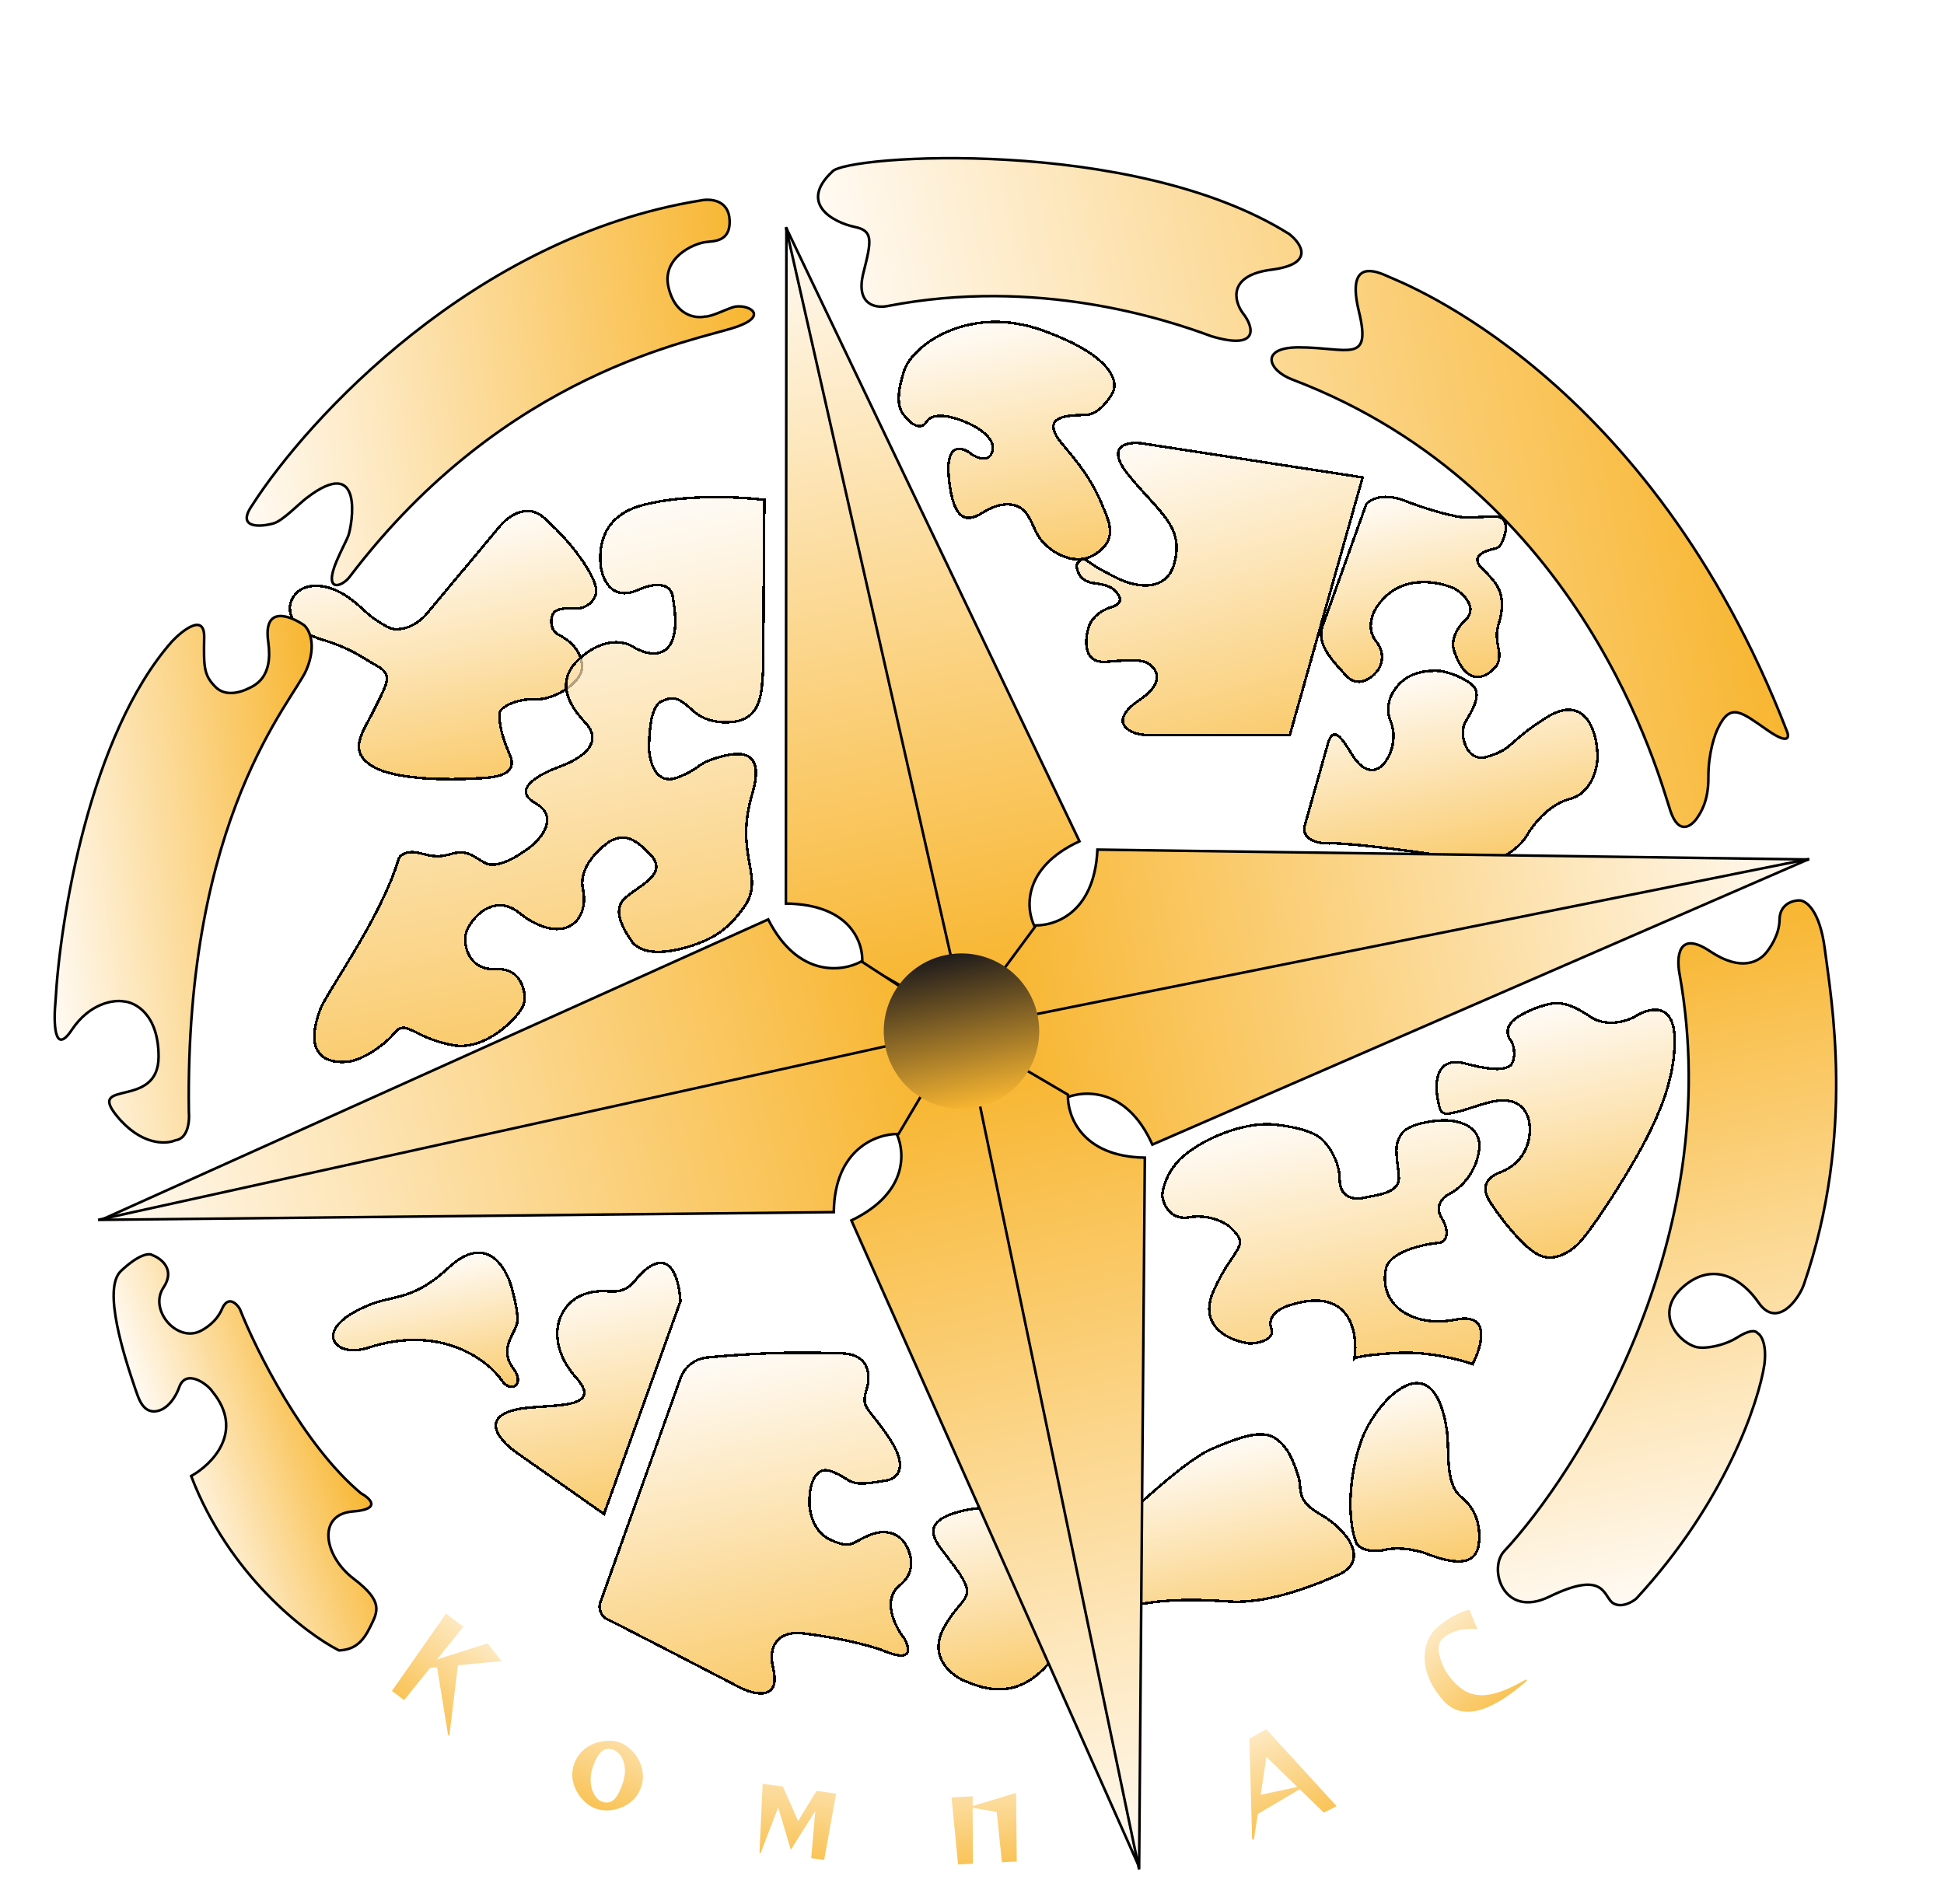 <?xml version="1.0" encoding="UTF-8"?> <svg xmlns="http://www.w3.org/2000/svg" width="2251" height="2205" viewBox="0 0 2251 2205" fill="none"><g filter="url(#filter0_d_13126_3095)"><path d="M567.712 593.792L487.307 689.935C471.346 711.183 451.852 713.246 443.2 710.981C436.375 708.502 422.263 699.939 413.581 691.673C399.52 678.285 386.247 668.711 374.178 664.718C337.377 652.544 323.347 677.302 325.898 690.22C326.303 697.8 334.096 715.064 362.033 723.485C396.953 734.011 407.642 743.512 426.777 754.298C445.912 765.085 437.39 775.567 424.235 802.866C411.081 830.164 389.943 853.524 423.964 871.905C451.18 886.609 513.71 886.379 541.572 884.426C561.376 883.83 591.143 881.543 580.22 856.865C566.567 826.017 567.569 808.944 569.499 805.982C572.243 801.772 587.008 792.074 609.669 792.92C632.33 793.766 666.73 772.721 663.972 752.352C661.213 731.983 644.833 722.149 636.257 717.824C627.681 713.5 626.366 699.98 631 692.872C634.707 687.186 649.505 686.929 656.441 687.512C667.886 688.473 679.93 679.19 680.361 667.653C680.791 656.117 666.389 634.488 659.134 625.116C654.721 618.722 640.729 601.299 620.063 582.762C599.397 564.224 576.551 582.391 567.712 593.792Z" fill="url(#paint0_linear_13126_3095)" fill-opacity="0.7" shape-rendering="crispEdges"></path><path d="M567.712 593.792L487.307 689.935C471.346 711.183 451.852 713.246 443.2 710.981C436.375 708.502 422.263 699.939 413.581 691.673C399.52 678.285 386.247 668.711 374.178 664.718C337.377 652.544 323.347 677.302 325.898 690.22C326.303 697.8 334.096 715.064 362.033 723.485C396.953 734.011 407.642 743.512 426.777 754.298C445.912 765.085 437.39 775.567 424.235 802.866C411.081 830.164 389.943 853.524 423.964 871.905C451.18 886.609 513.71 886.379 541.572 884.426C561.376 883.83 591.143 881.543 580.22 856.865C566.567 826.017 567.569 808.944 569.499 805.982C572.243 801.772 587.008 792.074 609.669 792.92C632.33 793.766 666.73 772.721 663.972 752.352C661.213 731.983 644.833 722.149 636.257 717.824C627.681 713.5 626.366 699.98 631 692.872C634.707 687.186 649.505 686.929 656.441 687.512C667.886 688.473 679.93 679.19 680.361 667.653C680.791 656.117 666.389 634.488 659.134 625.116C654.721 618.722 640.729 601.299 620.063 582.762C599.397 564.224 576.551 582.391 567.712 593.792Z" stroke="black" stroke-width="3" shape-rendering="crispEdges"></path></g><g filter="url(#filter1_d_13126_3095)"><path d="M451.678 977.532C430.059 1049.54 365.334 1135.22 359.75 1154.79C336.791 1220.44 388.987 1213.53 396.816 1211.88C412.997 1208.47 436.787 1192.21 447.077 1178.8C460.645 1163.17 469.404 1185.34 515.088 1193.6C551.636 1200.21 590.174 1161.94 595.811 1147.47C600.522 1138.3 596.499 1103.68 564.98 1105.42C533.46 1107.15 526.958 1079.37 529.076 1065.97C531.417 1051.17 559.597 1014.88 591.08 1040.13C622.563 1065.39 644.955 1059.78 652.216 1053.82C658.619 1050.26 670.126 1036.97 664.93 1012.31C659.735 987.652 683.961 965.209 696.724 957.069C707.848 951.659 720.161 947.532 743.568 973.259C766.975 998.985 718.957 1011.66 708.839 1029.12C705.107 1038.08 705.124 1049.32 721.053 1072.53C736.981 1095.75 784.239 1082.21 805.877 1072.55C815.218 1068.37 833.053 1060.38 852.146 1032.65C876.011 997.983 839.775 973.938 861.008 902.526C877.994 845.396 840.594 854.145 816.168 861.898C797.01 867.978 799.231 874.153 774.223 883.51C749.214 892.867 741.996 864.751 741.513 849.524C741.639 833.146 743.075 801.163 755.667 795.444C768.994 789.391 774.928 789.852 791.463 805.275C804.691 817.612 821.234 820.463 836.813 819.224C874.059 816.263 871.657 780.883 873.653 758.831L875.061 561.808C848.125 558.456 782.165 555.015 733.817 568.064C685.468 581.112 683.843 618.449 685.493 637.008C686.861 652.39 697.367 679.779 728.451 666.28C759.536 652.781 768.392 665.87 768.934 674.101C782.646 748.881 745.503 744.784 725.218 733.388C715.861 726.162 689.648 718.809 659.658 747.202C629.667 775.595 654.672 805.993 667.859 820.077C689.038 842.696 665.343 861.485 635.344 871.894C614.538 879.855 581.924 897.253 609.78 913.049C637.635 928.845 617.031 953.932 603.248 964.501C587.516 976.332 565.117 989.594 551.313 982.283C537.227 974.822 532.023 965.908 509.929 972.607C504.874 973.673 497.33 976.906 479.076 971.759C460.823 966.611 453.205 973.463 451.678 977.532Z" fill="url(#paint1_linear_13126_3095)" fill-opacity="0.7" shape-rendering="crispEdges"></path><path d="M451.678 977.532C430.059 1049.54 365.334 1135.22 359.75 1154.79C336.791 1220.44 388.987 1213.53 396.816 1211.88C412.997 1208.47 436.787 1192.21 447.077 1178.8C460.645 1163.17 469.404 1185.34 515.088 1193.6C551.636 1200.21 590.174 1161.94 595.811 1147.47C600.522 1138.3 596.499 1103.68 564.98 1105.42C533.46 1107.15 526.958 1079.37 529.076 1065.97C531.417 1051.17 559.597 1014.88 591.08 1040.13C622.563 1065.39 644.955 1059.78 652.216 1053.82C658.619 1050.26 670.126 1036.97 664.93 1012.31C659.735 987.652 683.961 965.209 696.724 957.069C707.848 951.659 720.161 947.532 743.568 973.259C766.975 998.985 718.957 1011.66 708.839 1029.12C705.107 1038.08 705.124 1049.32 721.053 1072.53C736.981 1095.75 784.239 1082.21 805.877 1072.55C815.218 1068.37 833.053 1060.38 852.146 1032.65C876.011 997.983 839.775 973.938 861.008 902.526C877.994 845.396 840.594 854.145 816.168 861.898C797.01 867.978 799.231 874.153 774.223 883.51C749.214 892.867 741.996 864.751 741.513 849.524C741.639 833.146 743.075 801.163 755.667 795.444C768.994 789.391 774.928 789.852 791.463 805.275C804.691 817.612 821.234 820.463 836.813 819.224C874.059 816.263 871.657 780.883 873.653 758.831L875.061 561.808C848.125 558.456 782.165 555.015 733.817 568.064C685.468 581.112 683.843 618.449 685.493 637.008C686.861 652.39 697.367 679.779 728.451 666.28C759.536 652.781 768.392 665.87 768.934 674.101C782.646 748.881 745.503 744.784 725.218 733.388C715.861 726.162 689.648 718.809 659.658 747.202C629.667 775.595 654.672 805.993 667.859 820.077C689.038 842.696 665.343 861.485 635.344 871.894C614.538 879.855 581.924 897.253 609.78 913.049C637.635 928.845 617.031 953.932 603.248 964.501C587.516 976.332 565.117 989.594 551.313 982.283C537.227 974.822 532.023 965.908 509.929 972.607C504.874 973.673 497.33 976.906 479.076 971.759C460.823 966.611 453.205 973.463 451.678 977.532Z" stroke="black" stroke-width="3" shape-rendering="crispEdges"></path></g><g filter="url(#filter2_d_13126_3095)"><path d="M1197.6 365.773C1113.98 335.565 1048.99 380.735 1037.44 410.762C1031.2 429.654 1026.19 451.966 1036.91 464.016C1042.41 471.543 1055.33 483.537 1062.97 471.299C1070.61 459.061 1095.83 466.418 1107.49 471.626C1119.37 476.276 1142.39 489.311 1139.4 504.248C1136.42 519.184 1122.18 513.839 1115.43 509.299C1103.89 499.807 1082.55 493.436 1089.5 543.887C1096.45 594.338 1115.41 584.388 1129.45 575.838C1144.84 566.462 1156.99 565.884 1165.16 568.313C1186.09 574.531 1184.02 599.598 1200.84 613.938C1210.32 623.352 1234.81 638.869 1256.95 625.619C1284.63 609.056 1274.51 587.685 1268.27 572.647C1259.77 552.136 1252.1 534.666 1220.93 498.311C1189.77 461.955 1232.15 464.266 1248.32 463.413C1261.26 462.731 1273.16 447.108 1277.5 439.382C1285.71 427.432 1281.23 395.98 1197.6 365.773Z" fill="url(#paint2_linear_13126_3095)" fill-opacity="0.7" shape-rendering="crispEdges"></path><path d="M1197.6 365.773C1113.98 335.565 1048.99 380.735 1037.44 410.762C1031.2 429.654 1026.19 451.966 1036.91 464.016C1042.41 471.543 1055.33 483.537 1062.97 471.299C1070.61 459.061 1095.83 466.418 1107.49 471.626C1119.37 476.276 1142.39 489.311 1139.4 504.248C1136.42 519.184 1122.18 513.839 1115.43 509.299C1103.89 499.807 1082.55 493.436 1089.5 543.887C1096.45 594.338 1115.41 584.388 1129.45 575.838C1144.84 566.462 1156.99 565.884 1165.16 568.313C1186.09 574.531 1184.02 599.598 1200.84 613.938C1210.32 623.352 1234.81 638.869 1256.95 625.619C1284.63 609.056 1274.51 587.685 1268.27 572.647C1259.77 552.136 1252.1 534.666 1220.93 498.311C1189.77 461.955 1232.15 464.266 1248.32 463.413C1261.26 462.731 1273.16 447.108 1277.5 439.382C1285.71 427.432 1281.23 395.98 1197.6 365.773Z" stroke="black" stroke-width="3" shape-rendering="crispEdges"></path></g><g filter="url(#filter3_d_13126_3095)"><path d="M1567.81 535.923L1483.56 834.063L1321.26 834.231C1314.12 834.647 1298.21 833.018 1291.76 823.179C1285.31 813.34 1298.9 800.808 1306.51 795.771C1319.8 786.918 1337.42 772.303 1325.95 757.212C1317.81 746.491 1306.89 746.392 1271.42 749.434C1243.04 751.867 1246.07 722.714 1251.12 707.833C1252.82 702.697 1260.23 691.212 1276.32 686.359C1292.41 681.505 1286.68 673.129 1281.57 667.793C1278.83 664.921 1274.33 660.351 1257.21 658.436C1240.08 656.522 1236.46 643.411 1236.8 637.096C1238.37 633.378 1243.26 627.429 1250.29 633.372C1257.33 639.316 1277 649.344 1285.96 653.616C1303.15 662.015 1339.93 670.262 1349.58 636.064C1361.65 593.316 1333.5 577.742 1297.63 534.214C1268.93 499.39 1294.6 494.418 1311.02 496.285L1567.81 535.923Z" fill="url(#paint3_linear_13126_3095)" fill-opacity="0.7" shape-rendering="crispEdges"></path><path d="M1567.81 535.923L1483.56 834.063L1321.26 834.231C1314.12 834.647 1298.21 833.018 1291.76 823.179C1285.31 813.34 1298.9 800.808 1306.51 795.771C1319.8 786.918 1337.42 772.303 1325.95 757.212C1317.81 746.491 1306.89 746.392 1271.42 749.434C1243.04 751.867 1246.07 722.714 1251.12 707.833C1252.82 702.697 1260.23 691.212 1276.32 686.359C1292.41 681.505 1286.68 673.129 1281.57 667.793C1278.83 664.921 1274.33 660.351 1257.21 658.436C1240.08 656.522 1236.46 643.411 1236.8 637.096C1238.37 633.378 1243.26 627.429 1250.29 633.372C1257.33 639.316 1277 649.344 1285.96 653.616C1303.15 662.015 1339.93 670.262 1349.58 636.064C1361.65 593.316 1333.5 577.742 1297.63 534.214C1268.93 499.39 1294.6 494.418 1311.02 496.285L1567.81 535.923Z" stroke="black" stroke-width="3" shape-rendering="crispEdges"></path></g><g filter="url(#filter4_d_13126_3095)"><path d="M1702.13 979.591C1676.6 976.713 1581.98 961.474 1534.92 959.636C1502.62 961.537 1498.57 947.196 1500.59 939.788L1525.19 852.847C1529.54 837.112 1533 818.602 1553.44 853.537C1573.88 888.473 1591.16 872.501 1597.25 860.148C1601.3 853.504 1607.53 835.703 1600.05 817.658C1592.56 799.613 1602.97 784.326 1605.55 780.73C1619.38 761.465 1640.89 759.316 1655.84 759.914C1662.25 760.437 1678.71 764.19 1693.26 775.024C1707.8 785.857 1694.55 805.41 1687.14 818.725C1678.26 832.349 1688.11 866.356 1711.09 859.665C1742.87 850.415 1734.27 843.541 1779.76 814.537C1826.91 784.481 1839.77 832.553 1839.85 859.618C1839.63 873.12 1832.89 901.758 1807.69 908.293C1782.5 914.828 1763.5 940.258 1757.15 952.156C1747.49 966.115 1726.85 982.379 1702.13 979.591Z" fill="url(#paint4_linear_13126_3095)" fill-opacity="0.7" shape-rendering="crispEdges"></path><path d="M1702.13 979.591C1676.6 976.713 1581.98 961.474 1534.92 959.636C1502.62 961.537 1498.57 947.196 1500.59 939.788L1525.19 852.847C1529.54 837.112 1533 818.602 1553.44 853.537C1573.88 888.473 1591.16 872.501 1597.25 860.148C1601.3 853.504 1607.53 835.703 1600.05 817.658C1592.56 799.613 1602.97 784.326 1605.55 780.73C1619.38 761.465 1640.89 759.316 1655.84 759.914C1662.25 760.437 1678.71 764.19 1693.26 775.024C1707.8 785.857 1694.55 805.41 1687.14 818.725C1678.26 832.349 1688.11 866.356 1711.09 859.665C1742.87 850.415 1734.27 843.541 1779.76 814.537C1826.91 784.481 1839.77 832.553 1839.85 859.618C1839.63 873.12 1832.89 901.758 1807.69 908.293C1782.5 914.828 1763.5 940.258 1757.15 952.156C1747.49 966.115 1726.85 982.379 1702.13 979.591Z" stroke="black" stroke-width="3" shape-rendering="crispEdges"></path></g><g filter="url(#filter5_d_13126_3095)"><path d="M1571.95 567.094L1521.42 708.04C1514.02 728.688 1532.32 747.644 1548.88 765.615C1562.13 779.992 1577.65 768.752 1583.75 761.335C1588.73 755.857 1595.62 741.051 1583.38 725.643C1571.14 710.236 1579.89 691.292 1585.8 683.745C1611.62 647.236 1655.92 656.025 1674.84 664.983C1685.01 671.188 1701.59 687.146 1686.59 701.342C1671.6 715.539 1671.49 729.903 1673.31 735.31C1687.57 779.724 1710.84 767.94 1720.69 756.496C1723.32 754.409 1727.89 747.008 1725.17 734.091C1719.71 708.161 1727.74 707.49 1729 686.786C1730.26 666.081 1721.63 656.658 1705.48 640.643C1692.56 627.832 1708.97 620.831 1718.79 618.933C1725.17 617.698 1728.16 616.346 1732.26 602.81C1736.35 589.274 1731.64 580.458 1718.99 581.078C1712.92 581.376 1702.71 581.872 1690.67 582.448C1674.98 583.197 1634.61 570.243 1613.77 561.86C1589.6 553.871 1575.82 562.021 1571.95 567.094Z" fill="url(#paint5_linear_13126_3095)" fill-opacity="0.7" shape-rendering="crispEdges"></path><path d="M1571.95 567.094L1521.42 708.04C1514.02 728.688 1532.32 747.644 1548.88 765.615C1562.13 779.992 1577.65 768.752 1583.75 761.335C1588.73 755.857 1595.62 741.051 1583.38 725.643C1571.14 710.236 1579.89 691.292 1585.8 683.745C1611.62 647.236 1655.92 656.025 1674.84 664.983C1685.01 671.188 1701.59 687.146 1686.59 701.342C1671.6 715.539 1671.49 729.903 1673.31 735.31C1687.57 779.724 1710.84 767.94 1720.69 756.496C1723.32 754.409 1727.89 747.008 1725.17 734.091C1719.71 708.161 1727.74 707.49 1729 686.786C1730.26 666.081 1721.63 656.658 1705.48 640.643C1692.56 627.832 1708.97 620.831 1718.79 618.933C1725.17 617.698 1728.16 616.346 1732.26 602.81C1736.35 589.274 1731.64 580.458 1718.99 581.078C1712.92 581.376 1702.71 581.872 1690.67 582.448C1674.98 583.197 1634.61 570.243 1613.77 561.86C1589.6 553.871 1575.82 562.021 1571.95 567.094Z" stroke="black" stroke-width="3" shape-rendering="crispEdges"></path></g><g filter="url(#filter6_d_13126_3095)"><path d="M1687.52 1214.9C1650.23 1204.77 1650.86 1241.36 1655.83 1260.92C1658.13 1275.76 1664.7 1273.36 1676.33 1270.91C1686.11 1268.84 1704.9 1261.82 1713.87 1259.93C1754.87 1248.84 1762.56 1277.6 1761.29 1293.37C1761.47 1304.75 1755.11 1330.03 1728.23 1340.19C1701.35 1350.35 1710.31 1367.48 1716.54 1376.89C1727.53 1393.48 1754.24 1428.73 1773.16 1437.01C1792.07 1445.29 1812.18 1429.81 1819.87 1421.04C1839.64 1398.48 1882.2 1331.26 1900.34 1293.71C1908.59 1276.64 1929.26 1234.99 1929.17 1188C1929.08 1141 1897.43 1150.57 1881.63 1161.22C1872.26 1166.09 1848.99 1172.7 1830.82 1160.17C1808.1 1144.52 1798.01 1145.12 1791.83 1144.89C1785.65 1144.65 1764.22 1149.68 1746.3 1161.63C1731.97 1171.19 1735.4 1182.66 1738.92 1187.2C1742.5 1192.07 1745.17 1203.28 1741.73 1212.67C1740.11 1217.1 1734.13 1227.56 1687.52 1214.9Z" fill="url(#paint6_linear_13126_3095)" fill-opacity="0.7" shape-rendering="crispEdges"></path><path d="M1687.52 1214.9C1650.23 1204.77 1650.86 1241.36 1655.83 1260.92C1658.13 1275.76 1664.7 1273.36 1676.33 1270.91C1686.11 1268.84 1704.9 1261.82 1713.87 1259.93C1754.87 1248.84 1762.56 1277.6 1761.29 1293.37C1761.47 1304.75 1755.11 1330.03 1728.23 1340.19C1701.35 1350.35 1710.31 1367.48 1716.54 1376.89C1727.53 1393.48 1754.24 1428.73 1773.16 1437.01C1792.07 1445.29 1812.18 1429.81 1819.87 1421.04C1839.64 1398.48 1882.2 1331.26 1900.34 1293.71C1908.59 1276.64 1929.26 1234.99 1929.17 1188C1929.08 1141 1897.43 1150.57 1881.63 1161.22C1872.26 1166.09 1848.99 1172.7 1830.82 1160.17C1808.1 1144.52 1798.01 1145.12 1791.83 1144.89C1785.65 1144.65 1764.22 1149.68 1746.3 1161.63C1731.97 1171.19 1735.4 1182.66 1738.92 1187.2C1742.5 1192.07 1745.17 1203.28 1741.73 1212.67C1740.11 1217.1 1734.13 1227.56 1687.52 1214.9Z" stroke="black" stroke-width="3" shape-rendering="crispEdges"></path></g><g filter="url(#filter7_d_13126_3095)"><path d="M1466.53 1285.49C1426.79 1281.19 1377.25 1305.57 1357.69 1324.27C1340.67 1340.52 1335.99 1360.35 1335.78 1368.23C1337.15 1377.99 1345.33 1396.57 1367.02 1392.81C1388.71 1389.06 1406.79 1398.06 1413.12 1403.03C1439.75 1427.57 1420 1423.55 1395.54 1477.25C1375.98 1520.2 1415.14 1536.31 1437.17 1538.99C1447.49 1538.69 1466.91 1534.67 1461.99 1520.99C1457.06 1507.31 1472.05 1498.43 1480.16 1495.7C1553.33 1470.47 1562.78 1525.64 1558.35 1556.38C1560.11 1554.99 1572.6 1551.74 1608.59 1549.88C1644.58 1548.02 1681.27 1557.73 1695.12 1562.82C1705.92 1542.15 1717.14 1502.89 1675.57 1511.24C1634 1519.59 1609.8 1501.43 1602.89 1491.3C1598.53 1486.77 1590.8 1472.69 1594.75 1452.65C1598.7 1432.6 1637.77 1424 1656.81 1422.2C1665.32 1421.39 1668.81 1408.84 1659.56 1394.03C1650.3 1379.22 1661.59 1368.9 1668.38 1365.6C1678.14 1360.98 1698.66 1344.4 1702.68 1314.94C1706.69 1285.48 1675.67 1279.75 1659.67 1280.57C1647.15 1280.99 1620.19 1284.8 1612.47 1296.64C1602.81 1311.45 1608.53 1324.04 1609.74 1346.78C1610.72 1364.97 1583.38 1367.16 1567.23 1370.56C1558.59 1372.38 1541.29 1370.61 1541.22 1348.96C1541.16 1327.3 1527.93 1309.34 1521.33 1303.07C1517.37 1299.31 1506.27 1289.79 1466.53 1285.49Z" fill="url(#paint7_linear_13126_3095)" fill-opacity="0.7" shape-rendering="crispEdges"></path><path d="M1466.53 1285.49C1426.79 1281.19 1377.25 1305.57 1357.69 1324.27C1340.67 1340.52 1335.99 1360.35 1335.78 1368.23C1337.15 1377.99 1345.33 1396.57 1367.02 1392.81C1388.71 1389.06 1406.79 1398.06 1413.12 1403.03C1439.75 1427.57 1420 1423.55 1395.54 1477.25C1375.98 1520.2 1415.14 1536.31 1437.17 1538.99C1447.49 1538.69 1466.91 1534.67 1461.99 1520.99C1457.06 1507.31 1472.05 1498.43 1480.16 1495.7C1553.33 1470.47 1562.78 1525.64 1558.35 1556.38C1560.11 1554.99 1572.6 1551.74 1608.59 1549.88C1644.58 1548.02 1681.27 1557.73 1695.12 1562.82C1705.92 1542.15 1717.14 1502.89 1675.57 1511.24C1634 1519.59 1609.8 1501.43 1602.89 1491.3C1598.53 1486.77 1590.8 1472.69 1594.75 1452.65C1598.7 1432.6 1637.77 1424 1656.81 1422.2C1665.32 1421.39 1668.81 1408.84 1659.56 1394.03C1650.3 1379.22 1661.59 1368.9 1668.38 1365.6C1678.14 1360.98 1698.66 1344.4 1702.68 1314.94C1706.69 1285.48 1675.67 1279.75 1659.67 1280.57C1647.15 1280.99 1620.19 1284.8 1612.47 1296.64C1602.81 1311.45 1608.53 1324.04 1609.74 1346.78C1610.72 1364.97 1583.38 1367.16 1567.23 1370.56C1558.59 1372.38 1541.29 1370.61 1541.22 1348.96C1541.16 1327.3 1527.93 1309.34 1521.33 1303.07C1517.37 1299.31 1506.27 1289.79 1466.53 1285.49Z" stroke="black" stroke-width="3" shape-rendering="crispEdges"></path></g><g filter="url(#filter8_d_13126_3095)"><path d="M1664.99 1637.14C1648.75 1535.82 1583.48 1605.27 1566.96 1649.63C1550.64 1693.43 1550.39 1745.6 1560.75 1770.5C1563.18 1774.76 1573.22 1782.18 1593.97 1777.81C1614.71 1773.44 1637.56 1780.21 1646.4 1784.14C1698.6 1802.98 1704.62 1781.58 1702.58 1754.93C1701.24 1748.56 1701 1732.37 1681.69 1716.4C1662.38 1700.44 1669.11 1662.85 1664.99 1637.14Z" fill="url(#paint8_linear_13126_3095)" fill-opacity="0.7" shape-rendering="crispEdges"></path><path d="M1664.99 1637.14C1648.75 1535.82 1583.48 1605.27 1566.96 1649.63C1550.64 1693.43 1550.39 1745.6 1560.75 1770.5C1563.18 1774.76 1573.22 1782.18 1593.97 1777.81C1614.71 1773.44 1637.56 1780.21 1646.4 1784.14C1698.6 1802.98 1704.62 1781.58 1702.58 1754.93C1701.24 1748.56 1701 1732.37 1681.69 1716.4C1662.38 1700.44 1669.11 1662.85 1664.99 1637.14Z" stroke="black" stroke-width="3" shape-rendering="crispEdges"></path></g><g filter="url(#filter9_d_13126_3095)"><path d="M1106.25 1732.4C1046.92 1745.72 1077.28 1771.93 1089.09 1789.16C1126.85 1837.41 1105.37 1827.63 1083.51 1866.98C1066.03 1898.46 1086.14 1919.27 1104.48 1928.69C1121.11 1934.9 1170.82 1962.24 1215.11 1894.95C1259.56 1827.41 1371.46 1834.96 1412.66 1837.74L1413.59 1837.8C1454.02 1840.52 1504.44 1822.74 1540.36 1806.49C1576.28 1790.23 1549.82 1754.42 1519.64 1737.27C1489.46 1720.13 1498.16 1708.07 1493.6 1693.71C1489.04 1679.34 1482.96 1660.18 1467.94 1649.55C1452.93 1638.91 1432.1 1644.32 1392.26 1661.4C1360.39 1675.07 1286.94 1744.4 1254.2 1777.36C1236.74 1794.94 1201.9 1813.83 1180.22 1811.85C1158.55 1809.88 1162.95 1784.84 1167.86 1772.56C1172.04 1753.62 1165.58 1719.08 1106.25 1732.4Z" fill="url(#paint9_linear_13126_3095)" fill-opacity="0.7" shape-rendering="crispEdges"></path><path d="M1106.25 1732.4C1046.92 1745.72 1077.28 1771.93 1089.09 1789.16C1126.85 1837.41 1105.37 1827.63 1083.51 1866.98C1066.03 1898.46 1086.14 1919.27 1104.48 1928.69C1121.11 1934.9 1170.82 1962.24 1215.11 1894.95C1259.56 1827.41 1371.46 1834.96 1412.66 1837.74L1413.59 1837.8C1454.02 1840.52 1504.44 1822.74 1540.36 1806.49C1576.28 1790.23 1549.82 1754.42 1519.64 1737.27C1489.46 1720.13 1498.16 1708.07 1493.6 1693.71C1489.04 1679.34 1482.96 1660.18 1467.94 1649.55C1452.93 1638.91 1432.1 1644.32 1392.26 1661.4C1360.39 1675.07 1286.94 1744.4 1254.2 1777.36C1236.74 1794.94 1201.9 1813.83 1180.22 1811.85C1158.55 1809.88 1162.95 1784.84 1167.86 1772.56C1172.04 1753.62 1165.58 1719.08 1106.25 1732.4Z" stroke="black" stroke-width="3" shape-rendering="crispEdges"></path></g><g filter="url(#filter10_d_13126_3095)"><path d="M509.335 1451.2C464.885 1492.45 444.612 1480.65 409.789 1497.73C351.616 1524.29 377.803 1556.44 415.951 1543.95C500.081 1516.41 554.427 1557.69 571.083 1581.78C581.863 1597.36 598.174 1586.19 584.575 1568.2C567.575 1545.73 585.147 1529.22 588.542 1516.24C590.795 1507.63 586.475 1489.11 583.349 1477.51C577.198 1451.55 553.785 1409.95 509.335 1451.2Z" fill="url(#paint10_linear_13126_3095)" fill-opacity="0.7" shape-rendering="crispEdges"></path><path d="M509.335 1451.2C464.885 1492.45 444.612 1480.65 409.789 1497.73C351.616 1524.29 377.803 1556.44 415.951 1543.95C500.081 1516.41 554.427 1557.69 571.083 1581.78C581.863 1597.36 598.174 1586.19 584.575 1568.2C567.575 1545.73 585.147 1529.22 588.542 1516.24C590.795 1507.63 586.475 1489.11 583.349 1477.51C577.198 1451.55 553.785 1409.95 509.335 1451.2Z" stroke="black" stroke-width="3" shape-rendering="crispEdges"></path></g><g filter="url(#filter11_d_13126_3095)"><path d="M1884.78 1834.3C1987.51 1723.14 2026.43 1607.19 2033.06 1563.11C2036.03 1539.14 2029.05 1529.02 2025.2 1526.96C2022.16 1523.19 2014.74 1523.6 2001.25 1532.16C1986.26 1541.68 1962.78 1545.91 1952.88 1542.68C1930.3 1535.31 1904.55 1500.31 1941.88 1470.88C1976.83 1443.33 2008.99 1466.52 2026.17 1491.44C2047.52 1522.4 2072.8 1487.96 2078.88 1470.26C2138.74 1296.07 2110.34 1139.53 2103.01 1082.28C2097.15 1036.48 2080.78 1025.54 2073.33 1025.8C2065.81 1025.72 2050.73 1030.09 2050.56 1048.14C2050.39 1066.19 2038.58 1082.47 2034.05 1087.55C2027.06 1095.39 2007.34 1109.63 1969.96 1084.6C1932.59 1059.56 1931.03 1092.21 1934.91 1111.66C1990.11 1420.18 1814.23 1691.02 1731.66 1779.58C1712.99 1799.61 1730.71 1858.07 1784.02 1832.16C1850.66 1799.76 1846.22 1833.47 1858.39 1840.04C1868.13 1845.29 1880.04 1838.4 1884.78 1834.3Z" fill="url(#paint11_linear_13126_3095)"></path><path d="M1884.78 1834.3C1987.51 1723.14 2026.43 1607.19 2033.06 1563.11C2036.03 1539.14 2029.05 1529.02 2025.2 1526.96C2022.16 1523.19 2014.74 1523.6 2001.25 1532.16C1986.26 1541.68 1962.78 1545.91 1952.88 1542.68C1930.3 1535.31 1904.55 1500.31 1941.88 1470.88C1976.83 1443.33 2008.99 1466.52 2026.17 1491.44C2047.52 1522.4 2072.8 1487.96 2078.88 1470.26C2138.74 1296.07 2110.34 1139.53 2103.01 1082.28C2097.15 1036.48 2080.78 1025.54 2073.33 1025.8C2065.81 1025.72 2050.73 1030.09 2050.56 1048.14C2050.39 1066.19 2038.58 1082.47 2034.05 1087.55C2027.06 1095.39 2007.34 1109.63 1969.96 1084.6C1932.59 1059.56 1931.03 1092.21 1934.91 1111.66C1990.11 1420.18 1814.23 1691.02 1731.66 1779.58C1712.99 1799.61 1730.71 1858.07 1784.02 1832.16C1850.66 1799.76 1846.22 1833.47 1858.39 1840.04C1868.13 1845.29 1880.04 1838.4 1884.78 1834.3Z" stroke="black" stroke-width="3"></path></g><g filter="url(#filter12_d_13126_3095)"><path d="M1017.67 337.443C1191 303.775 1339.64 352.681 1392.58 372.36C1448.43 389.142 1442.33 361.927 1428.87 345.335C1418.87 331.387 1411.55 301.858 1462.33 295.334C1513.11 288.809 1497.02 265.002 1482.62 253.914C1302.21 140.732 970.543 162.471 953.939 181.572C914.119 218.665 954.85 240.64 979.79 245.83C1001.31 250.31 999.268 261.448 989.765 298.961C980.261 336.475 1004.41 340.246 1017.67 337.443Z" fill="url(#paint12_linear_13126_3095)"></path><path d="M1493.99 385.289C1448.28 385.221 1458.1 411.809 1486.2 422.481C1825.03 551.146 1912.03 885.992 1924.25 922.247C1934.03 951.251 1949 939.539 1955.27 930.058C1958.72 924.833 1968.35 911.617 1968.18 883.442C1968.01 855.266 1975.68 833.299 1979.53 825.838C1994.09 795.838 2006.72 808.04 2037.26 829.102C2061.7 845.951 2061.97 836.53 2059.05 829.713C1899.47 417.762 1612.42 310.208 1598.33 303.646C1583.22 296.61 1548.47 281.979 1563.48 343.567C1578.49 405.155 1551.13 385.374 1493.99 385.289Z" fill="url(#paint13_linear_13126_3095)"></path><path d="M1017.67 337.443C1191 303.775 1339.64 352.681 1392.58 372.36C1448.43 389.142 1442.33 361.927 1428.87 345.335C1418.87 331.387 1411.55 301.858 1462.33 295.334C1513.11 288.809 1497.02 265.002 1482.62 253.914C1302.21 140.732 970.543 162.471 953.939 181.572C914.119 218.665 954.85 240.64 979.79 245.83C1001.31 250.31 999.268 261.448 989.765 298.961C980.261 336.475 1004.41 340.246 1017.67 337.443Z" stroke="black" stroke-width="3"></path><path d="M1493.99 385.289C1448.28 385.221 1458.1 411.809 1486.2 422.481C1825.03 551.146 1912.03 885.992 1924.25 922.247C1934.03 951.251 1949 939.539 1955.27 930.058C1958.72 924.833 1968.35 911.617 1968.18 883.442C1968.01 855.266 1975.68 833.299 1979.53 825.838C1994.09 795.838 2006.72 808.04 2037.26 829.102C2061.7 845.951 2061.97 836.53 2059.05 829.713C1899.47 417.762 1612.42 310.208 1598.33 303.646C1583.22 296.61 1548.47 281.979 1563.48 343.567C1578.49 405.155 1551.13 385.374 1493.99 385.289Z" stroke="black" stroke-width="3"></path></g><g filter="url(#filter13_d_13126_3095)"><path d="M900.591 246.503L900.003 1029.45C975.794 1030.24 990.441 1076.31 988.29 1099.24L1046.29 1131.99C1059.58 1112.48 1076.73 1103.42 1093.78 1100.35L900.591 246.503Z" fill="url(#paint14_linear_13126_3095)"></path><path d="M900.591 246.503L900.003 1029.45C975.794 1030.24 990.441 1076.31 988.29 1099.24L1046.29 1131.99C1059.58 1112.48 1076.73 1103.42 1093.78 1100.35L900.591 246.503Z" stroke="black" stroke-width="3"></path></g><g filter="url(#filter14_d_13126_3095)"><path d="M2084.61 978.375L1260.75 966.97C1257.2 1042.9 1208.19 1056.94 1184.13 1054.47L1147.6 1112.13C1167.64 1125.72 1176.56 1143.03 1179.19 1160.16L2084.61 978.375Z" fill="url(#paint15_linear_13126_3095)"></path><path d="M2084.61 978.375L1260.75 966.97C1257.2 1042.9 1208.19 1056.94 1184.13 1054.47L1147.6 1112.13C1167.64 1125.72 1176.56 1143.03 1179.19 1160.16L2084.61 978.375Z" stroke="black" stroke-width="3"></path></g><g filter="url(#filter15_d_13126_3095)"><path d="M108.058 1395.36L879.512 1047.81C913.927 1115.75 965.837 1108.52 987.489 1096.42L1045.5 1134.16C1032.18 1154.78 1030.86 1174.25 1035.39 1190.97L108.058 1395.36Z" fill="url(#paint16_linear_13126_3095)"></path><path d="M108.058 1395.36L879.512 1047.81C913.927 1115.75 965.837 1108.52 987.489 1096.42L1045.5 1134.16C1032.18 1154.78 1030.86 1174.25 1035.39 1190.97L108.058 1395.36Z" stroke="black" stroke-width="3"></path></g><g filter="url(#filter16_d_13126_3095)"><path d="M1308.77 2144.51L975.858 1396.42C1044.32 1363.44 1038.06 1313.18 1026.37 1292.18L1065.11 1236.22C1085.46 1249.21 1104.88 1250.58 1121.66 1246.27L1308.77 2144.51Z" fill="url(#paint17_linear_13126_3095)"></path><path d="M1308.77 2144.51L975.858 1396.42C1044.32 1363.44 1038.06 1313.18 1026.37 1292.18L1065.11 1236.22C1085.46 1249.21 1104.88 1250.58 1121.66 1246.27L1308.77 2144.51Z" stroke="black" stroke-width="3"></path></g><g filter="url(#filter17_d_13126_3095)"><path d="M899.998 246.116L1239.93 957.31C1173.25 988.12 1177.72 1036.33 1188.29 1056.59L1148.54 1110.44C1124.85 1095 1101.79 1097.13 1093.23 1100.13L899.998 246.116Z" fill="url(#paint18_linear_13126_3095)"></path><path d="M899.998 246.116L1239.93 957.31C1173.25 988.12 1177.72 1036.33 1188.29 1056.59L1148.54 1110.44C1124.85 1095 1101.79 1097.13 1093.23 1100.13L899.998 246.116Z" stroke="black" stroke-width="3"></path></g><g filter="url(#filter18_d_13126_3095)"><path d="M2084.93 977.783L1324.36 1308.58C1294.33 1241.34 1243.43 1245.15 1221.74 1255.46L1166.5 1214.89C1183.6 1191.36 1182.18 1168.23 1179.34 1159.6L2084.93 977.783Z" fill="url(#paint19_linear_13126_3095)"></path><path d="M2084.93 977.783L1324.36 1308.58C1294.33 1241.34 1243.43 1245.15 1221.74 1255.46L1166.5 1214.89C1183.6 1191.36 1182.18 1168.23 1179.34 1159.6L2084.93 977.783Z" stroke="black" stroke-width="3"></path></g><g filter="url(#filter19_d_13126_3095)"><path d="M103.625 1395.77L955.482 1386.82C956.257 1313.09 1005.76 1295.74 1030.42 1296.29L1065.86 1236.61C1040.12 1222.11 1031.99 1200.39 1031.14 1191.34L103.625 1395.77Z" fill="url(#paint20_linear_13126_3095)"></path><path d="M103.625 1395.77L955.482 1386.82C956.257 1313.09 1005.76 1295.74 1030.42 1296.29L1065.86 1236.61C1040.12 1222.11 1031.99 1200.39 1031.14 1191.34L103.625 1395.77Z" stroke="black" stroke-width="3"></path></g><g filter="url(#filter20_d_13126_3095)"><path d="M1308.99 2148L1315.64 1323.72C1242.03 1322.62 1225.62 1274.64 1226.61 1250.78L1167.67 1216.21C1152.72 1241.05 1130.89 1248.81 1121.84 1249.59L1308.99 2148Z" fill="url(#paint21_linear_13126_3095)"></path><path d="M1308.99 2148L1315.64 1323.72C1242.03 1322.62 1225.62 1274.64 1226.61 1250.78L1167.67 1216.21C1152.72 1241.05 1130.89 1248.81 1121.84 1249.59L1308.99 2148Z" stroke="black" stroke-width="3"></path></g><g filter="url(#filter21_d_13126_3095)"><path d="M125.087 1275.18C153.087 1309.63 182.064 1308.49 193.053 1303.62C207.873 1301.8 209.657 1281.1 208.696 1270.97C203.864 927.509 329.64 794.717 344.857 758.596C357.031 729.7 348.068 712.194 342.064 707.053C325.739 695.789 294.589 683.858 300.591 726.243C306.594 768.627 285.167 777.115 274.164 781.872C266.032 785.388 250.096 789.356 239.504 778.565C226.264 765.076 225.726 756.578 226.43 721.23C226.993 692.951 201.85 712.489 189.209 725.793C93.694 834.222 59.491 1048.31 54.33 1141.8C51.936 1166.1 52.34 1206.92 73.103 1175.77C93.865 1144.61 121.704 1140.76 133.028 1142.73C146.566 1143.59 173.639 1157.6 173.622 1206.76C173.601 1268.22 90.087 1232.12 125.087 1275.18Z" fill="url(#paint22_linear_13126_3095)"></path><path d="M125.087 1275.18C153.087 1309.63 182.064 1308.49 193.053 1303.62C207.873 1301.8 209.657 1281.1 208.696 1270.97C203.864 927.509 329.64 794.717 344.857 758.596C357.031 729.7 348.068 712.194 342.064 707.053C325.739 695.789 294.589 683.858 300.591 726.243C306.594 768.627 285.167 777.115 274.164 781.872C266.032 785.388 250.096 789.356 239.504 778.565C226.264 765.076 225.726 756.578 226.43 721.23C226.993 692.951 201.85 712.489 189.209 725.793C93.694 834.222 59.491 1048.31 54.33 1141.8C51.936 1166.1 52.34 1206.92 73.103 1175.77C93.865 1144.61 121.704 1140.76 133.028 1142.73C146.566 1143.59 173.639 1157.6 173.622 1206.76C173.601 1268.22 90.087 1232.12 125.087 1275.18Z" stroke="black" stroke-width="3"></path></g><g filter="url(#filter22_d_13126_3095)"><path d="M211.345 1692.47C255.166 1806.84 343.712 1874.75 382.507 1894.4C400.21 1893.63 409.943 1885.01 418.651 1867.23C427.36 1849.45 434.54 1838 399.535 1811.41C364.53 1784.82 357.019 1736.65 398.736 1733.46C432.11 1730.91 418.746 1718.33 407.892 1712.36C340.894 1656.24 286.465 1546.59 267.625 1498.78C263.618 1492.23 253.898 1483.09 247.071 1498.95C240.244 1514.82 226.156 1522.39 222.455 1524.3C195.058 1538.44 161.854 1500.13 179.349 1474.05C193.346 1453.19 176.649 1440.45 166.551 1436.68C163.421 1434.23 151.733 1434.47 130.018 1455.01C108.303 1475.55 133.999 1554.59 146.959 1592.43C149.531 1598.95 154.004 1618.56 169.302 1617.55C184.599 1616.54 194.394 1598.74 197.379 1589.96C205.112 1567.23 230.659 1586.32 235.999 1594.71C273.821 1640.95 235.322 1679.15 211.345 1692.47Z" fill="url(#paint23_linear_13126_3095)"></path><path d="M211.345 1692.47C255.166 1806.84 343.712 1874.75 382.507 1894.4C400.21 1893.63 409.943 1885.01 418.651 1867.23C427.36 1849.45 434.54 1838 399.535 1811.41C364.53 1784.82 357.019 1736.65 398.736 1733.46C432.11 1730.91 418.746 1718.33 407.892 1712.36C340.894 1656.24 286.465 1546.59 267.625 1498.78C263.618 1492.23 253.898 1483.09 247.071 1498.95C240.244 1514.82 226.156 1522.39 222.455 1524.3C195.058 1538.44 161.854 1500.13 179.349 1474.05C193.346 1453.19 176.649 1440.45 166.551 1436.68C163.421 1434.23 151.733 1434.47 130.018 1455.01C108.303 1475.55 133.999 1554.59 146.959 1592.43C149.531 1598.95 154.004 1618.56 169.302 1617.55C184.599 1616.54 194.394 1598.74 197.379 1589.96C205.112 1567.23 230.659 1586.32 235.999 1594.71C273.821 1640.95 235.322 1679.15 211.345 1692.47Z" stroke="black" stroke-width="3"></path></g><g filter="url(#filter23_d_13126_3095)"><path d="M801.148 215.204C539.579 257.37 346.096 468.021 282.051 568.075C263.209 595.07 290.977 593.653 306.905 589.105C317.119 586.189 335.828 566.859 344.546 560.12C412.461 507.624 397.641 591.164 393.39 603.298C391.797 607.844 384.689 621.039 379.565 633.284C364.415 669.487 385.604 663.258 394.923 650.986C576.221 412.182 796.119 377.639 842.472 361.658C879.555 348.874 858.306 335.953 841.985 338.031C834.545 338.978 815.096 349.854 806.165 349.647C795.214 352.049 771.445 348.522 763.977 315.198C756.51 281.874 792.055 265.253 807.273 263.316C816.697 262.116 835.577 263.141 834.877 238.633C834.177 214.125 812.1 212.802 801.148 215.204Z" fill="url(#paint24_linear_13126_3095)"></path><path d="M801.148 215.204C539.579 257.37 346.096 468.021 282.051 568.075C263.209 595.07 290.977 593.653 306.905 589.105C317.119 586.189 335.828 566.859 344.546 560.12C412.461 507.624 397.641 591.164 393.39 603.298C391.797 607.844 384.689 621.039 379.565 633.284C364.415 669.487 385.604 663.258 394.923 650.986C576.221 412.182 796.119 377.639 842.472 361.658C879.555 348.874 858.306 335.953 841.985 338.031C834.545 338.978 815.096 349.854 806.165 349.647C795.214 352.049 771.445 348.522 763.977 315.198C756.51 281.874 792.055 265.253 807.273 263.316C816.697 262.116 835.577 263.141 834.877 238.633C834.177 214.125 812.1 212.802 801.148 215.204Z" stroke="black" stroke-width="3"></path></g><g filter="url(#filter24_d_13126_3095)"><path d="M586.386 1664.05L689.402 1736.45L777.976 1489.82C772.256 1423.63 740.694 1446.22 725.628 1465.78C713.513 1481.52 700.13 1478.39 689.389 1478.27C658.703 1477.92 646.594 1494.46 641.819 1502.75C634.405 1513.95 627.118 1544.83 657.281 1578.69C687.444 1612.55 637.625 1609.97 603.566 1613.1C541.455 1618.81 566.233 1649.44 586.386 1664.05Z" fill="url(#paint25_linear_13126_3095)" fill-opacity="0.7" shape-rendering="crispEdges"></path><path d="M586.386 1664.05L689.402 1736.45L777.976 1489.82C772.256 1423.63 740.694 1446.22 725.628 1465.78C713.513 1481.52 700.13 1478.39 689.389 1478.27C658.703 1477.92 646.594 1494.46 641.819 1502.75C634.405 1513.95 627.118 1544.83 657.281 1578.69C687.444 1612.55 637.625 1609.97 603.566 1613.1C541.455 1618.81 566.233 1649.44 586.386 1664.05Z" stroke="black" stroke-width="3" shape-rendering="crispEdges"></path></g><g filter="url(#filter25_d_13126_3095)"><path d="M684.561 1840.39L777.788 1579.57C784.424 1561 801.305 1555.54 808.916 1555.13C876.023 1548.65 922.118 1549.16 964.788 1550.39C998.924 1551.37 997.935 1579.17 993.173 1592.95C987.022 1614.68 994.634 1611.04 1019.73 1648.67C1044.83 1686.3 1025.89 1697.28 1013.28 1698.06C969.424 1705.77 978.847 1697.14 953.249 1687.21C932.77 1679.26 927.415 1705.25 927.297 1719.24C926.501 1730.82 930.229 1756.44 951.511 1766.26C978.115 1778.54 976.825 1767.57 1000.67 1759.48C1019.74 1753.01 1032.34 1762.69 1036.26 1768.33C1043.75 1778 1053.39 1801.62 1032.07 1818.78C1010.75 1835.95 1026.35 1866.83 1036.82 1880.12C1043.1 1890.55 1047.88 1908.35 1016.68 1896.12C985.492 1883.88 937.968 1876.59 918.105 1874.47C903.572 1872.6 876.682 1878.2 885.382 1915.61C894.082 1953.02 863.464 1945.77 847.067 1937.47C799.647 1912.89 702.539 1862.67 693.474 1858.44C684.409 1854.22 683.755 1844.65 684.561 1840.39Z" fill="url(#paint26_linear_13126_3095)" fill-opacity="0.7" shape-rendering="crispEdges"></path><path d="M684.561 1840.39L777.788 1579.57C784.424 1561 801.305 1555.54 808.916 1555.13C876.023 1548.65 922.118 1549.16 964.788 1550.39C998.924 1551.37 997.935 1579.17 993.173 1592.95C987.022 1614.68 994.634 1611.04 1019.73 1648.67C1044.83 1686.3 1025.89 1697.28 1013.28 1698.06C969.424 1705.77 978.847 1697.14 953.249 1687.21C932.77 1679.26 927.415 1705.25 927.297 1719.24C926.501 1730.82 930.229 1756.44 951.511 1766.26C978.115 1778.54 976.825 1767.57 1000.67 1759.48C1019.74 1753.01 1032.34 1762.69 1036.26 1768.33C1043.75 1778 1053.39 1801.62 1032.07 1818.78C1010.75 1835.95 1026.35 1866.83 1036.82 1880.12C1043.1 1890.55 1047.88 1908.35 1016.68 1896.12C985.492 1883.88 937.968 1876.59 918.105 1874.47C903.572 1872.6 876.682 1878.2 885.382 1915.61C894.082 1953.02 863.464 1945.77 847.067 1937.47C799.647 1912.89 702.539 1862.67 693.474 1858.44C684.409 1854.22 683.755 1844.65 684.561 1840.39Z" stroke="black" stroke-width="3" shape-rendering="crispEdges"></path></g><g filter="url(#filter26_d_13126_3095)"><circle cx="1103.33" cy="1177.2" r="90" transform="rotate(-11.898 1103.33 1177.2)" fill="url(#paint27_linear_13126_3095)"></circle></g><path d="M518.837 2009.11L506.037 1930.83L498.057 1931.66L467.946 1968.93L453.845 1958.33L516.433 1868.77L536.577 1883.91L505.963 1921.84L564.614 1903.23L580.833 1923.82L530.204 1928.51L520.32 2010.4L518.837 2009.11Z" fill="url(#paint28_linear_13126_3095)"></path><path d="M741.919 2070.91C739.738 2076.67 736.577 2081.46 732.435 2085.28C728.327 2089.01 723.725 2091.81 718.628 2093.68C713.532 2095.54 708.411 2096.54 703.265 2096.69C698.153 2096.75 693.501 2095.99 689.312 2094.4C685.122 2092.82 681.132 2090.31 677.341 2086.88C673.583 2083.36 670.369 2079.2 667.697 2074.39C665.112 2069.62 663.473 2064.46 662.781 2058.91C662.209 2053.3 663.013 2047.62 665.194 2041.86C667.376 2036.1 670.537 2031.31 674.678 2027.48C678.907 2023.7 683.569 2020.87 688.666 2019.01C693.883 2017.09 699.047 2016.1 704.16 2016.04C709.305 2015.89 713.973 2016.61 718.163 2018.2C722.353 2019.79 726.326 2022.34 730.084 2025.86C733.874 2029.29 737.046 2033.43 739.597 2038.29C742.182 2043.06 743.761 2048.25 744.333 2053.86C744.905 2059.46 744.1 2065.15 741.919 2070.91ZM696.809 2086.46C701.435 2088.21 705.598 2087.89 709.298 2085.5C713.031 2083.02 716.566 2077.38 719.904 2068.56C722.878 2060.7 724.085 2053.83 723.525 2047.92C723.052 2042.06 721.543 2037.34 718.998 2033.79C716.486 2030.14 713.659 2027.72 710.517 2026.53C707.462 2025.38 704.579 2025.08 701.868 2025.65C699.157 2026.22 696.59 2028 694.166 2030.97C691.776 2033.86 689.457 2038.27 687.209 2044.2C685.194 2049.53 684.091 2054.55 683.901 2059.27C683.799 2064.02 684.32 2068.31 685.466 2072.14C686.645 2075.88 688.219 2078.97 690.188 2081.41C692.245 2083.89 694.452 2085.57 696.809 2086.46Z" fill="url(#paint29_linear_13126_3095)"></path><path d="M939.326 2152.02L944.011 2097.42L916.132 2141.61L915.438 2141.51L901.08 2093.15L880.814 2145.97L879.426 2145.79L883.078 2065.91L906.533 2069.02L924.113 2109.05L945.394 2074.16L968.156 2077.17L954.315 2154L939.326 2152.02Z" fill="url(#paint30_linear_13126_3095)"></path><path d="M1160.14 2156.73L1154.1 2098.44L1126.25 2093.68L1126.58 2158.42L1109.38 2159.29L1101.81 2081.6L1126.28 2080.36L1126.28 2091.57L1176.54 2076.42L1177.33 2155.86L1160.14 2156.73Z" fill="url(#paint31_linear_13126_3095)"></path><path d="M1532.9 2099.27L1504.97 2072.11L1456.52 2100.74L1451.96 2129.86L1449.87 2130.65L1446.65 2013.63L1466.15 2002.67L1547.7 2091.73L1532.9 2099.27ZM1466.4 2034.6L1459.81 2078.55L1502.21 2069.56L1466.4 2034.6Z" fill="url(#paint32_linear_13126_3095)"></path><path d="M1768.02 1946.53C1756.01 1957.04 1745.05 1965.13 1735.14 1970.82C1725.24 1976.51 1716.33 1980.08 1708.43 1981.53C1700.53 1982.99 1693.47 1982.65 1687.27 1980.51C1681.07 1978.25 1675.67 1974.48 1671.06 1969.21C1663.69 1960.78 1658.29 1952.41 1654.88 1944.11C1651.47 1935.82 1649.71 1927.93 1649.62 1920.45C1649.46 1912.89 1650.68 1906.06 1653.27 1899.95C1655.87 1893.84 1659.48 1888.76 1664.12 1884.71C1669.53 1879.98 1675.46 1875.78 1681.93 1872.11C1688.39 1868.44 1694.88 1865.8 1701.41 1864.19L1710.53 1886.52C1693.68 1885.26 1680.2 1889.06 1670.08 1897.9C1667.69 1899.99 1666.3 1902.94 1665.92 1906.75C1665.53 1910.56 1666.01 1914.8 1667.35 1919.45C1668.63 1924.03 1670.53 1928.69 1673.06 1933.43C1675.59 1938.03 1678.52 1942.22 1681.84 1946.02C1686.45 1951.29 1691.39 1955.46 1696.68 1958.52C1701.97 1961.46 1707.95 1963.05 1714.61 1963.29C1721.22 1963.47 1728.82 1962.1 1737.41 1959.17C1745.95 1956.17 1755.82 1951.44 1767.04 1944.98L1768.02 1946.53Z" fill="url(#paint33_linear_13126_3095)"></path><defs><filter id="filter0_d_13126_3095" x="324.106" y="573.31" width="376.264" height="339.062" filterUnits="userSpaceOnUse" color-interpolation-filters="sRGB"><feFlood flood-opacity="0" result="BackgroundImageFix"></feFlood><feColorMatrix in="SourceAlpha" type="matrix" values="0 0 0 0 0 0 0 0 0 0 0 0 0 0 0 0 0 0 127 0" result="hardAlpha"></feColorMatrix><feOffset dx="10" dy="17"></feOffset><feGaussianBlur stdDeviation="4.25"></feGaussianBlur><feComposite in2="hardAlpha" operator="out"></feComposite><feColorMatrix type="matrix" values="0 0 0 0 0.304 0 0 0 0 0.274 0 0 0 0 0.274 0 0 0 1 0"></feColorMatrix><feBlend mode="normal" in2="BackgroundImageFix" result="effect1_dropShadow_13126_3095"></feBlend><feBlend mode="normal" in="SourceGraphic" in2="effect1_dropShadow_13126_3095" result="shape"></feBlend></filter><filter id="filter1_d_13126_3095" x="352.459" y="557.238" width="542.612" height="682.666" filterUnits="userSpaceOnUse" color-interpolation-filters="sRGB"><feFlood flood-opacity="0" result="BackgroundImageFix"></feFlood><feColorMatrix in="SourceAlpha" type="matrix" values="0 0 0 0 0 0 0 0 0 0 0 0 0 0 0 0 0 0 127 0" result="hardAlpha"></feColorMatrix><feOffset dx="10" dy="17"></feOffset><feGaussianBlur stdDeviation="4.25"></feGaussianBlur><feComposite in2="hardAlpha" operator="out"></feComposite><feColorMatrix type="matrix" values="0 0 0 0 0.304 0 0 0 0 0.274 0 0 0 0 0.274 0 0 0 1 0"></feColorMatrix><feBlend mode="normal" in2="BackgroundImageFix" result="effect1_dropShadow_13126_3095"></feBlend><feBlend mode="normal" in="SourceGraphic" in2="effect1_dropShadow_13126_3095" result="shape"></feBlend></filter><filter id="filter2_d_13126_3095" x="1029.15" y="354.289" width="271.227" height="303.46" filterUnits="userSpaceOnUse" color-interpolation-filters="sRGB"><feFlood flood-opacity="0" result="BackgroundImageFix"></feFlood><feColorMatrix in="SourceAlpha" type="matrix" values="0 0 0 0 0 0 0 0 0 0 0 0 0 0 0 0 0 0 127 0" result="hardAlpha"></feColorMatrix><feOffset dx="10" dy="17"></feOffset><feGaussianBlur stdDeviation="4.25"></feGaussianBlur><feComposite in2="hardAlpha" operator="out"></feComposite><feColorMatrix type="matrix" values="0 0 0 0 0.304 0 0 0 0 0.274 0 0 0 0 0.274 0 0 0 1 0"></feColorMatrix><feBlend mode="normal" in2="BackgroundImageFix" result="effect1_dropShadow_13126_3095"></feBlend><feBlend mode="normal" in="SourceGraphic" in2="effect1_dropShadow_13126_3095" result="shape"></feBlend></filter><filter id="filter3_d_13126_3095" x="1235.28" y="494.447" width="352.939" height="366.842" filterUnits="userSpaceOnUse" color-interpolation-filters="sRGB"><feFlood flood-opacity="0" result="BackgroundImageFix"></feFlood><feColorMatrix in="SourceAlpha" type="matrix" values="0 0 0 0 0 0 0 0 0 0 0 0 0 0 0 0 0 0 127 0" result="hardAlpha"></feColorMatrix><feOffset dx="10" dy="17"></feOffset><feGaussianBlur stdDeviation="4.25"></feGaussianBlur><feComposite in2="hardAlpha" operator="out"></feComposite><feColorMatrix type="matrix" values="0 0 0 0 0.304 0 0 0 0 0.274 0 0 0 0 0.274 0 0 0 1 0"></feColorMatrix><feBlend mode="normal" in2="BackgroundImageFix" result="effect1_dropShadow_13126_3095"></feBlend><feBlend mode="normal" in="SourceGraphic" in2="effect1_dropShadow_13126_3095" result="shape"></feBlend></filter><filter id="filter4_d_13126_3095" x="1498.66" y="758.33" width="361.189" height="248.576" filterUnits="userSpaceOnUse" color-interpolation-filters="sRGB"><feFlood flood-opacity="0" result="BackgroundImageFix"></feFlood><feColorMatrix in="SourceAlpha" type="matrix" values="0 0 0 0 0 0 0 0 0 0 0 0 0 0 0 0 0 0 127 0" result="hardAlpha"></feColorMatrix><feOffset dx="10" dy="17"></feOffset><feGaussianBlur stdDeviation="4.25"></feGaussianBlur><feComposite in2="hardAlpha" operator="out"></feComposite><feColorMatrix type="matrix" values="0 0 0 0 0.304 0 0 0 0 0.274 0 0 0 0 0.274 0 0 0 1 0"></feColorMatrix><feBlend mode="normal" in2="BackgroundImageFix" result="effect1_dropShadow_13126_3095"></feBlend><feBlend mode="normal" in="SourceGraphic" in2="effect1_dropShadow_13126_3095" result="shape"></feBlend></filter><filter id="filter5_d_13126_3095" x="1518.23" y="557.011" width="235.466" height="242.549" filterUnits="userSpaceOnUse" color-interpolation-filters="sRGB"><feFlood flood-opacity="0" result="BackgroundImageFix"></feFlood><feColorMatrix in="SourceAlpha" type="matrix" values="0 0 0 0 0 0 0 0 0 0 0 0 0 0 0 0 0 0 127 0" result="hardAlpha"></feColorMatrix><feOffset dx="10" dy="17"></feOffset><feGaussianBlur stdDeviation="4.25"></feGaussianBlur><feComposite in2="hardAlpha" operator="out"></feComposite><feColorMatrix type="matrix" values="0 0 0 0 0.304 0 0 0 0 0.274 0 0 0 0 0.274 0 0 0 1 0"></feColorMatrix><feBlend mode="normal" in2="BackgroundImageFix" result="effect1_dropShadow_13126_3095"></feBlend><feBlend mode="normal" in="SourceGraphic" in2="effect1_dropShadow_13126_3095" result="shape"></feBlend></filter><filter id="filter6_d_13126_3095" x="1651.91" y="1143.38" width="297.256" height="322.994" filterUnits="userSpaceOnUse" color-interpolation-filters="sRGB"><feFlood flood-opacity="0" result="BackgroundImageFix"></feFlood><feColorMatrix in="SourceAlpha" type="matrix" values="0 0 0 0 0 0 0 0 0 0 0 0 0 0 0 0 0 0 127 0" result="hardAlpha"></feColorMatrix><feOffset dx="10" dy="17"></feOffset><feGaussianBlur stdDeviation="4.25"></feGaussianBlur><feComposite in2="hardAlpha" operator="out"></feComposite><feColorMatrix type="matrix" values="0 0 0 0 0.304 0 0 0 0 0.274 0 0 0 0 0.274 0 0 0 1 0"></feColorMatrix><feBlend mode="normal" in2="BackgroundImageFix" result="effect1_dropShadow_13126_3095"></feBlend><feBlend mode="normal" in="SourceGraphic" in2="effect1_dropShadow_13126_3095" result="shape"></feBlend></filter><filter id="filter7_d_13126_3095" x="1334.28" y="1278.99" width="390.836" height="311.189" filterUnits="userSpaceOnUse" color-interpolation-filters="sRGB"><feFlood flood-opacity="0" result="BackgroundImageFix"></feFlood><feColorMatrix in="SourceAlpha" type="matrix" values="0 0 0 0 0 0 0 0 0 0 0 0 0 0 0 0 0 0 127 0" result="hardAlpha"></feColorMatrix><feOffset dx="10" dy="17"></feOffset><feGaussianBlur stdDeviation="4.25"></feGaussianBlur><feComposite in2="hardAlpha" operator="out"></feComposite><feColorMatrix type="matrix" values="0 0 0 0 0.304 0 0 0 0 0.274 0 0 0 0 0.274 0 0 0 1 0"></feColorMatrix><feBlend mode="normal" in2="BackgroundImageFix" result="effect1_dropShadow_13126_3095"></feBlend><feBlend mode="normal" in="SourceGraphic" in2="effect1_dropShadow_13126_3095" result="shape"></feBlend></filter><filter id="filter8_d_13126_3095" x="1552.2" y="1583.36" width="170.712" height="234.925" filterUnits="userSpaceOnUse" color-interpolation-filters="sRGB"><feFlood flood-opacity="0" result="BackgroundImageFix"></feFlood><feColorMatrix in="SourceAlpha" type="matrix" values="0 0 0 0 0 0 0 0 0 0 0 0 0 0 0 0 0 0 127 0" result="hardAlpha"></feColorMatrix><feOffset dx="10" dy="17"></feOffset><feGaussianBlur stdDeviation="4.25"></feGaussianBlur><feComposite in2="hardAlpha" operator="out"></feComposite><feColorMatrix type="matrix" values="0 0 0 0 0.304 0 0 0 0 0.274 0 0 0 0 0.274 0 0 0 1 0"></feColorMatrix><feBlend mode="normal" in2="BackgroundImageFix" result="effect1_dropShadow_13126_3095"></feBlend><feBlend mode="normal" in="SourceGraphic" in2="effect1_dropShadow_13126_3095" result="shape"></feBlend></filter><filter id="filter9_d_13126_3095" x="1069.28" y="1642.59" width="508.395" height="323.843" filterUnits="userSpaceOnUse" color-interpolation-filters="sRGB"><feFlood flood-opacity="0" result="BackgroundImageFix"></feFlood><feColorMatrix in="SourceAlpha" type="matrix" values="0 0 0 0 0 0 0 0 0 0 0 0 0 0 0 0 0 0 127 0" result="hardAlpha"></feColorMatrix><feOffset dx="10" dy="17"></feOffset><feGaussianBlur stdDeviation="4.25"></feGaussianBlur><feComposite in2="hardAlpha" operator="out"></feComposite><feColorMatrix type="matrix" values="0 0 0 0 0.304 0 0 0 0 0.274 0 0 0 0 0.274 0 0 0 1 0"></feColorMatrix><feBlend mode="normal" in2="BackgroundImageFix" result="effect1_dropShadow_13126_3095"></feBlend><feBlend mode="normal" in="SourceGraphic" in2="effect1_dropShadow_13126_3095" result="shape"></feBlend></filter><filter id="filter10_d_13126_3095" x="374.269" y="1432.28" width="235.482" height="183.896" filterUnits="userSpaceOnUse" color-interpolation-filters="sRGB"><feFlood flood-opacity="0" result="BackgroundImageFix"></feFlood><feColorMatrix in="SourceAlpha" type="matrix" values="0 0 0 0 0 0 0 0 0 0 0 0 0 0 0 0 0 0 127 0" result="hardAlpha"></feColorMatrix><feOffset dx="10" dy="17"></feOffset><feGaussianBlur stdDeviation="4.25"></feGaussianBlur><feComposite in2="hardAlpha" operator="out"></feComposite><feColorMatrix type="matrix" values="0 0 0 0 0.304 0 0 0 0 0.274 0 0 0 0 0.274 0 0 0 1 0"></feColorMatrix><feBlend mode="normal" in2="BackgroundImageFix" result="effect1_dropShadow_13126_3095"></feBlend><feBlend mode="normal" in="SourceGraphic" in2="effect1_dropShadow_13126_3095" result="shape"></feBlend></filter><filter id="filter11_d_13126_3095" x="1722.96" y="1024.29" width="413.202" height="844.644" filterUnits="userSpaceOnUse" color-interpolation-filters="sRGB"><feFlood flood-opacity="0" result="BackgroundImageFix"></feFlood><feColorMatrix in="SourceAlpha" type="matrix" values="0 0 0 0 0 0 0 0 0 0 0 0 0 0 0 0 0 0 127 0" result="hardAlpha"></feColorMatrix><feOffset dx="10" dy="17"></feOffset><feGaussianBlur stdDeviation="4.25"></feGaussianBlur><feComposite in2="hardAlpha" operator="out"></feComposite><feColorMatrix type="matrix" values="0 0 0 0 0.304 0 0 0 0 0.274 0 0 0 0 0.274 0 0 0 1 0"></feColorMatrix><feBlend mode="normal" in2="BackgroundImageFix" result="effect1_dropShadow_13126_3095"></feBlend><feBlend mode="normal" in="SourceGraphic" in2="effect1_dropShadow_13126_3095" result="shape"></feBlend></filter><filter id="filter12_d_13126_3095" x="935.748" y="164.679" width="1144.56" height="802.941" filterUnits="userSpaceOnUse" color-interpolation-filters="sRGB"><feFlood flood-opacity="0" result="BackgroundImageFix"></feFlood><feColorMatrix in="SourceAlpha" type="matrix" values="0 0 0 0 0 0 0 0 0 0 0 0 0 0 0 0 0 0 127 0" result="hardAlpha"></feColorMatrix><feOffset dx="10" dy="17"></feOffset><feGaussianBlur stdDeviation="4.25"></feGaussianBlur><feComposite in2="hardAlpha" operator="out"></feComposite><feColorMatrix type="matrix" values="0 0 0 0 0.304 0 0 0 0 0.274 0 0 0 0 0.274 0 0 0 1 0"></feColorMatrix><feBlend mode="normal" in2="BackgroundImageFix" result="effect1_dropShadow_13126_3095"></feBlend><feBlend mode="normal" in="SourceGraphic" in2="effect1_dropShadow_13126_3095" result="shape"></feBlend></filter><filter id="filter13_d_13126_3095" x="898.502" y="246.172" width="215.591" height="913.301" filterUnits="userSpaceOnUse" color-interpolation-filters="sRGB"><feFlood flood-opacity="0" result="BackgroundImageFix"></feFlood><feColorMatrix in="SourceAlpha" type="matrix" values="0 0 0 0 0 0 0 0 0 0 0 0 0 0 0 0 0 0 127 0" result="hardAlpha"></feColorMatrix><feOffset dx="10" dy="17"></feOffset><feGaussianBlur stdDeviation="4.25"></feGaussianBlur><feComposite in2="hardAlpha" operator="out"></feComposite><feColorMatrix type="matrix" values="0 0 0 0 0.304 0 0 0 0 0.274 0 0 0 0 0.274 0 0 0 1 0"></feColorMatrix><feBlend mode="normal" in2="BackgroundImageFix" result="effect1_dropShadow_13126_3095"></feBlend><feBlend mode="normal" in="SourceGraphic" in2="effect1_dropShadow_13126_3095" result="shape"></feBlend></filter><filter id="filter14_d_13126_3095" x="1145.55" y="965.449" width="957.856" height="221.991" filterUnits="userSpaceOnUse" color-interpolation-filters="sRGB"><feFlood flood-opacity="0" result="BackgroundImageFix"></feFlood><feColorMatrix in="SourceAlpha" type="matrix" values="0 0 0 0 0 0 0 0 0 0 0 0 0 0 0 0 0 0 127 0" result="hardAlpha"></feColorMatrix><feOffset dx="10" dy="17"></feOffset><feGaussianBlur stdDeviation="4.25"></feGaussianBlur><feComposite in2="hardAlpha" operator="out"></feComposite><feColorMatrix type="matrix" values="0 0 0 0 0.304 0 0 0 0 0.274 0 0 0 0 0.274 0 0 0 1 0"></feColorMatrix><feBlend mode="normal" in2="BackgroundImageFix" result="effect1_dropShadow_13126_3095"></feBlend><feBlend mode="normal" in="SourceGraphic" in2="effect1_dropShadow_13126_3095" result="shape"></feBlend></filter><filter id="filter15_d_13126_3095" x="107.438" y="1045.86" width="958.639" height="376.467" filterUnits="userSpaceOnUse" color-interpolation-filters="sRGB"><feFlood flood-opacity="0" result="BackgroundImageFix"></feFlood><feColorMatrix in="SourceAlpha" type="matrix" values="0 0 0 0 0 0 0 0 0 0 0 0 0 0 0 0 0 0 127 0" result="hardAlpha"></feColorMatrix><feOffset dx="10" dy="17"></feOffset><feGaussianBlur stdDeviation="4.25"></feGaussianBlur><feComposite in2="hardAlpha" operator="out"></feComposite><feColorMatrix type="matrix" values="0 0 0 0 0.304 0 0 0 0 0.274 0 0 0 0 0.274 0 0 0 1 0"></feColorMatrix><feBlend mode="normal" in2="BackgroundImageFix" result="effect1_dropShadow_13126_3095"></feBlend><feBlend mode="normal" in="SourceGraphic" in2="effect1_dropShadow_13126_3095" result="shape"></feBlend></filter><filter id="filter16_d_13126_3095" x="973.896" y="1234.18" width="354.845" height="936.442" filterUnits="userSpaceOnUse" color-interpolation-filters="sRGB"><feFlood flood-opacity="0" result="BackgroundImageFix"></feFlood><feColorMatrix in="SourceAlpha" type="matrix" values="0 0 0 0 0 0 0 0 0 0 0 0 0 0 0 0 0 0 127 0" result="hardAlpha"></feColorMatrix><feOffset dx="10" dy="17"></feOffset><feGaussianBlur stdDeviation="4.25"></feGaussianBlur><feComposite in2="hardAlpha" operator="out"></feComposite><feColorMatrix type="matrix" values="0 0 0 0 0.304 0 0 0 0 0.274 0 0 0 0 0.274 0 0 0 1 0"></feColorMatrix><feBlend mode="normal" in2="BackgroundImageFix" result="effect1_dropShadow_13126_3095"></feBlend><feBlend mode="normal" in="SourceGraphic" in2="effect1_dropShadow_13126_3095" result="shape"></feBlend></filter><filter id="filter17_d_13126_3095" x="898.535" y="245.47" width="361.907" height="892.502" filterUnits="userSpaceOnUse" color-interpolation-filters="sRGB"><feFlood flood-opacity="0" result="BackgroundImageFix"></feFlood><feColorMatrix in="SourceAlpha" type="matrix" values="0 0 0 0 0 0 0 0 0 0 0 0 0 0 0 0 0 0 127 0" result="hardAlpha"></feColorMatrix><feOffset dx="10" dy="17"></feOffset><feGaussianBlur stdDeviation="4.25"></feGaussianBlur><feComposite in2="hardAlpha" operator="out"></feComposite><feColorMatrix type="matrix" values="0 0 0 0 0.304 0 0 0 0 0.274 0 0 0 0 0.274 0 0 0 1 0"></feColorMatrix><feBlend mode="normal" in2="BackgroundImageFix" result="effect1_dropShadow_13126_3095"></feBlend><feBlend mode="normal" in="SourceGraphic" in2="effect1_dropShadow_13126_3095" result="shape"></feBlend></filter><filter id="filter18_d_13126_3095" x="1164.4" y="976.312" width="939.625" height="359.731" filterUnits="userSpaceOnUse" color-interpolation-filters="sRGB"><feFlood flood-opacity="0" result="BackgroundImageFix"></feFlood><feColorMatrix in="SourceAlpha" type="matrix" values="0 0 0 0 0 0 0 0 0 0 0 0 0 0 0 0 0 0 127 0" result="hardAlpha"></feColorMatrix><feOffset dx="10" dy="17"></feOffset><feGaussianBlur stdDeviation="4.25"></feGaussianBlur><feComposite in2="hardAlpha" operator="out"></feComposite><feColorMatrix type="matrix" values="0 0 0 0 0.304 0 0 0 0 0.274 0 0 0 0 0.274 0 0 0 1 0"></feColorMatrix><feBlend mode="normal" in2="BackgroundImageFix" result="effect1_dropShadow_13126_3095"></feBlend><feBlend mode="normal" in="SourceGraphic" in2="effect1_dropShadow_13126_3095" result="shape"></feBlend></filter><filter id="filter19_d_13126_3095" x="103.299" y="1189.51" width="983.135" height="233.256" filterUnits="userSpaceOnUse" color-interpolation-filters="sRGB"><feFlood flood-opacity="0" result="BackgroundImageFix"></feFlood><feColorMatrix in="SourceAlpha" type="matrix" values="0 0 0 0 0 0 0 0 0 0 0 0 0 0 0 0 0 0 127 0" result="hardAlpha"></feColorMatrix><feOffset dx="10" dy="17"></feOffset><feGaussianBlur stdDeviation="4.25"></feGaussianBlur><feComposite in2="hardAlpha" operator="out"></feComposite><feColorMatrix type="matrix" values="0 0 0 0 0.304 0 0 0 0 0.274 0 0 0 0 0.274 0 0 0 1 0"></feColorMatrix><feBlend mode="normal" in2="BackgroundImageFix" result="effect1_dropShadow_13126_3095"></feBlend><feBlend mode="normal" in="SourceGraphic" in2="effect1_dropShadow_13126_3095" result="shape"></feBlend></filter><filter id="filter20_d_13126_3095" x="1120.02" y="1214.16" width="215.624" height="959.64" filterUnits="userSpaceOnUse" color-interpolation-filters="sRGB"><feFlood flood-opacity="0" result="BackgroundImageFix"></feFlood><feColorMatrix in="SourceAlpha" type="matrix" values="0 0 0 0 0 0 0 0 0 0 0 0 0 0 0 0 0 0 127 0" result="hardAlpha"></feColorMatrix><feOffset dx="10" dy="17"></feOffset><feGaussianBlur stdDeviation="4.25"></feGaussianBlur><feComposite in2="hardAlpha" operator="out"></feComposite><feColorMatrix type="matrix" values="0 0 0 0 0.304 0 0 0 0 0.274 0 0 0 0 0.274 0 0 0 1 0"></feColorMatrix><feBlend mode="normal" in2="BackgroundImageFix" result="effect1_dropShadow_13126_3095"></feBlend><feBlend mode="normal" in="SourceGraphic" in2="effect1_dropShadow_13126_3095" result="shape"></feBlend></filter><filter id="filter21_d_13126_3095" x="51.832" y="694.936" width="319.077" height="638.207" filterUnits="userSpaceOnUse" color-interpolation-filters="sRGB"><feFlood flood-opacity="0" result="BackgroundImageFix"></feFlood><feColorMatrix in="SourceAlpha" type="matrix" values="0 0 0 0 0 0 0 0 0 0 0 0 0 0 0 0 0 0 127 0" result="hardAlpha"></feColorMatrix><feOffset dx="10" dy="17"></feOffset><feGaussianBlur stdDeviation="4.25"></feGaussianBlur><feComposite in2="hardAlpha" operator="out"></feComposite><feColorMatrix type="matrix" values="0 0 0 0 0.304 0 0 0 0 0.274 0 0 0 0 0.274 0 0 0 1 0"></feColorMatrix><feBlend mode="normal" in2="BackgroundImageFix" result="effect1_dropShadow_13126_3095"></feBlend><feBlend mode="normal" in="SourceGraphic" in2="effect1_dropShadow_13126_3095" result="shape"></feBlend></filter><filter id="filter22_d_13126_3095" x="120.107" y="1434.12" width="325.696" height="487.296" filterUnits="userSpaceOnUse" color-interpolation-filters="sRGB"><feFlood flood-opacity="0" result="BackgroundImageFix"></feFlood><feColorMatrix in="SourceAlpha" type="matrix" values="0 0 0 0 0 0 0 0 0 0 0 0 0 0 0 0 0 0 127 0" result="hardAlpha"></feColorMatrix><feOffset dx="10" dy="17"></feOffset><feGaussianBlur stdDeviation="4.25"></feGaussianBlur><feComposite in2="hardAlpha" operator="out"></feComposite><feColorMatrix type="matrix" values="0 0 0 0 0.304 0 0 0 0 0.274 0 0 0 0 0.274 0 0 0 1 0"></feColorMatrix><feBlend mode="normal" in2="BackgroundImageFix" result="effect1_dropShadow_13126_3095"></feBlend><feBlend mode="normal" in="SourceGraphic" in2="effect1_dropShadow_13126_3095" result="shape"></feBlend></filter><filter id="filter23_d_13126_3095" x="274.23" y="212.864" width="608.797" height="474.712" filterUnits="userSpaceOnUse" color-interpolation-filters="sRGB"><feFlood flood-opacity="0" result="BackgroundImageFix"></feFlood><feColorMatrix in="SourceAlpha" type="matrix" values="0 0 0 0 0 0 0 0 0 0 0 0 0 0 0 0 0 0 127 0" result="hardAlpha"></feColorMatrix><feOffset dx="10" dy="17"></feOffset><feGaussianBlur stdDeviation="4.25"></feGaussianBlur><feComposite in2="hardAlpha" operator="out"></feComposite><feColorMatrix type="matrix" values="0 0 0 0 0.304 0 0 0 0 0.274 0 0 0 0 0.274 0 0 0 1 0"></feColorMatrix><feBlend mode="normal" in2="BackgroundImageFix" result="effect1_dropShadow_13126_3095"></feBlend><feBlend mode="normal" in="SourceGraphic" in2="effect1_dropShadow_13126_3095" result="shape"></feBlend></filter><filter id="filter24_d_13126_3095" x="562.562" y="1444.14" width="235.437" height="320.168" filterUnits="userSpaceOnUse" color-interpolation-filters="sRGB"><feFlood flood-opacity="0" result="BackgroundImageFix"></feFlood><feColorMatrix in="SourceAlpha" type="matrix" values="0 0 0 0 0 0 0 0 0 0 0 0 0 0 0 0 0 0 127 0" result="hardAlpha"></feColorMatrix><feOffset dx="10" dy="17"></feOffset><feGaussianBlur stdDeviation="4.25"></feGaussianBlur><feComposite in2="hardAlpha" operator="out"></feComposite><feColorMatrix type="matrix" values="0 0 0 0 0.304 0 0 0 0 0.274 0 0 0 0 0.274 0 0 0 1 0"></feColorMatrix><feBlend mode="normal" in2="BackgroundImageFix" result="effect1_dropShadow_13126_3095"></feBlend><feBlend mode="normal" in="SourceGraphic" in2="effect1_dropShadow_13126_3095" result="shape"></feBlend></filter><filter id="filter25_d_13126_3095" x="682.807" y="1548.13" width="382.254" height="423.015" filterUnits="userSpaceOnUse" color-interpolation-filters="sRGB"><feFlood flood-opacity="0" result="BackgroundImageFix"></feFlood><feColorMatrix in="SourceAlpha" type="matrix" values="0 0 0 0 0 0 0 0 0 0 0 0 0 0 0 0 0 0 127 0" result="hardAlpha"></feColorMatrix><feOffset dx="10" dy="17"></feOffset><feGaussianBlur stdDeviation="4.25"></feGaussianBlur><feComposite in2="hardAlpha" operator="out"></feComposite><feColorMatrix type="matrix" values="0 0 0 0 0.304 0 0 0 0 0.274 0 0 0 0 0.274 0 0 0 1 0"></feColorMatrix><feBlend mode="normal" in2="BackgroundImageFix" result="effect1_dropShadow_13126_3095"></feBlend><feBlend mode="normal" in="SourceGraphic" in2="effect1_dropShadow_13126_3095" result="shape"></feBlend></filter><filter id="filter26_d_13126_3095" x="1013.32" y="1087.18" width="198.537" height="205.536" filterUnits="userSpaceOnUse" color-interpolation-filters="sRGB"><feFlood flood-opacity="0" result="BackgroundImageFix"></feFlood><feColorMatrix in="SourceAlpha" type="matrix" values="0 0 0 0 0 0 0 0 0 0 0 0 0 0 0 0 0 0 127 0" result="hardAlpha"></feColorMatrix><feOffset dx="10" dy="17"></feOffset><feGaussianBlur stdDeviation="4.25"></feGaussianBlur><feComposite in2="hardAlpha" operator="out"></feComposite><feColorMatrix type="matrix" values="0 0 0 0 0.304 0 0 0 0 0.274 0 0 0 0 0.274 0 0 0 1 0"></feColorMatrix><feBlend mode="normal" in2="BackgroundImageFix" result="effect1_dropShadow_13126_3095"></feBlend><feBlend mode="normal" in="SourceGraphic" in2="effect1_dropShadow_13126_3095" result="shape"></feBlend></filter><linearGradient id="paint0_linear_13126_3095" x1="486.305" y1="598.305" x2="546.895" y2="885.865" gradientUnits="userSpaceOnUse"><stop stop-color="#FFFAF3"></stop><stop offset="1" stop-color="#F8B631"></stop></linearGradient><linearGradient id="paint1_linear_13126_3095" x1="557.628" y1="604.872" x2="675.353" y2="1163.6" gradientUnits="userSpaceOnUse"><stop stop-color="#FFFAF3"></stop><stop offset="1" stop-color="#F8B631"></stop></linearGradient><linearGradient id="paint2_linear_13126_3095" x1="1137.74" y1="353.651" x2="1198.08" y2="640.056" gradientUnits="userSpaceOnUse"><stop stop-color="#FFFAF3"></stop><stop offset="1" stop-color="#F8B631"></stop></linearGradient><linearGradient id="paint3_linear_13126_3095" x1="1364.8" y1="477.945" x2="1464.49" y2="839.326" gradientUnits="userSpaceOnUse"><stop stop-color="#FFFAF3"></stop><stop offset="1" stop-color="#F8B631"></stop></linearGradient><linearGradient id="paint4_linear_13126_3095" x1="1641.16" y1="760.275" x2="1688.52" y2="985.058" gradientUnits="userSpaceOnUse"><stop stop-color="#FFFAF3"></stop><stop offset="1" stop-color="#F8B631"></stop></linearGradient><linearGradient id="paint5_linear_13126_3095" x1="1605.41" y1="555.316" x2="1652.26" y2="777.675" gradientUnits="userSpaceOnUse"><stop stop-color="#FFFAF3"></stop><stop offset="1" stop-color="#F8B631"></stop></linearGradient><linearGradient id="paint6_linear_13126_3095" x1="1777.09" y1="1147.31" x2="1836.47" y2="1429.13" gradientUnits="userSpaceOnUse"><stop stop-color="#FFFAF3"></stop><stop offset="1" stop-color="#F8B631"></stop></linearGradient><linearGradient id="paint7_linear_13126_3095" x1="1505.64" y1="1272.29" x2="1572.31" y2="1588.7" gradientUnits="userSpaceOnUse"><stop stop-color="#FFFAF3"></stop><stop offset="1" stop-color="#F8B631"></stop></linearGradient><linearGradient id="paint8_linear_13126_3095" x1="1595.17" y1="1591.79" x2="1639.15" y2="1800.48" gradientUnits="userSpaceOnUse"><stop stop-color="#FFFAF3"></stop><stop offset="1" stop-color="#F8B631"></stop></linearGradient><linearGradient id="paint9_linear_13126_3095" x1="1283.52" y1="1677.89" x2="1330.76" y2="1902.11" gradientUnits="userSpaceOnUse"><stop stop-color="#FFFAF3"></stop><stop offset="1" stop-color="#F8B631"></stop></linearGradient><linearGradient id="paint10_linear_13126_3095" x1="468.072" y1="1449.14" x2="501.219" y2="1606.45" gradientUnits="userSpaceOnUse"><stop stop-color="#FFFAF3"></stop><stop offset="1" stop-color="#F8B631"></stop></linearGradient><linearGradient id="paint11_linear_13126_3095" x1="1994.7" y1="1814.48" x2="1834.41" y2="1077.16" gradientUnits="userSpaceOnUse"><stop stop-color="#FFFAF3"></stop><stop offset="1" stop-color="#F8B631"></stop></linearGradient><linearGradient id="paint12_linear_13126_3095" x1="1017.45" y1="640.214" x2="1989.65" y2="457.694" gradientUnits="userSpaceOnUse"><stop stop-color="#FFFAF3"></stop><stop offset="1" stop-color="#F8B631"></stop></linearGradient><linearGradient id="paint13_linear_13126_3095" x1="1017.45" y1="640.214" x2="1989.65" y2="457.694" gradientUnits="userSpaceOnUse"><stop stop-color="#FFFAF3"></stop><stop offset="1" stop-color="#F8B631"></stop></linearGradient><linearGradient id="paint14_linear_13126_3095" x1="827.691" y1="261.863" x2="1012.53" y2="1139.1" gradientUnits="userSpaceOnUse"><stop stop-color="#FFFAF3"></stop><stop offset="1" stop-color="#F8B631"></stop></linearGradient><linearGradient id="paint15_linear_13126_3095" x1="2071.06" y1="905.117" x2="1141.12" y2="1077.12" gradientUnits="userSpaceOnUse"><stop stop-color="#FFFAF3"></stop><stop offset="1" stop-color="#F8B631"></stop></linearGradient><linearGradient id="paint16_linear_13126_3095" x1="90.845" y1="1322.87" x2="1036.97" y2="1098.21" gradientUnits="userSpaceOnUse"><stop stop-color="#FFFAF3"></stop><stop offset="1" stop-color="#F8B631"></stop></linearGradient><linearGradient id="paint17_linear_13126_3095" x1="1236.08" y1="2160.82" x2="1030.38" y2="1244.01" gradientUnits="userSpaceOnUse"><stop stop-color="#FFFAF3"></stop><stop offset="1" stop-color="#F8B631"></stop></linearGradient><linearGradient id="paint18_linear_13126_3095" x1="991" y1="226.942" x2="1175.94" y2="1104.67" gradientUnits="userSpaceOnUse"><stop stop-color="#FFFAF3"></stop><stop offset="1" stop-color="#F8B631"></stop></linearGradient><linearGradient id="paint19_linear_13126_3095" x1="2101.85" y1="1069.23" x2="1171.39" y2="1241.33" gradientUnits="userSpaceOnUse"><stop stop-color="#FFFAF3"></stop><stop offset="1" stop-color="#F8B631"></stop></linearGradient><linearGradient id="paint20_linear_13126_3095" x1="125.112" y1="1486.26" x2="1071.76" y2="1261.46" gradientUnits="userSpaceOnUse"><stop stop-color="#FFFAF3"></stop><stop offset="1" stop-color="#F8B631"></stop></linearGradient><linearGradient id="paint21_linear_13126_3095" x1="1399.73" y1="2127.64" x2="1193.92" y2="1210.32" gradientUnits="userSpaceOnUse"><stop stop-color="#FFFAF3"></stop><stop offset="1" stop-color="#F8B631"></stop></linearGradient><linearGradient id="paint22_linear_13126_3095" x1="35.936" y1="1026.53" x2="382.22" y2="984.074" gradientUnits="userSpaceOnUse"><stop stop-color="#FFFAF3"></stop><stop offset="1" stop-color="#F8B631"></stop></linearGradient><linearGradient id="paint23_linear_13126_3095" x1="182.554" y1="1696.37" x2="386.56" y2="1626.5" gradientUnits="userSpaceOnUse"><stop stop-color="#FFFAF3"></stop><stop offset="1" stop-color="#F8B631"></stop></linearGradient><linearGradient id="paint24_linear_13126_3095" x1="262.513" y1="479.606" x2="870.107" y2="402.266" gradientUnits="userSpaceOnUse"><stop stop-color="#FFFAF3"></stop><stop offset="1" stop-color="#F8B631"></stop></linearGradient><linearGradient id="paint25_linear_13126_3095" x1="651.946" y1="1466.29" x2="706.253" y2="1733.02" gradientUnits="userSpaceOnUse"><stop stop-color="#FFFAF3"></stop><stop offset="1" stop-color="#F8B631"></stop></linearGradient><linearGradient id="paint26_linear_13126_3095" x1="814.497" y1="1553.66" x2="895.781" y2="1939.44" gradientUnits="userSpaceOnUse"><stop stop-color="#FFFAF3"></stop><stop offset="1" stop-color="#F8B631"></stop></linearGradient><linearGradient id="paint27_linear_13126_3095" x1="1103.33" y1="1087.2" x2="1103.33" y2="1267.2" gradientUnits="userSpaceOnUse"><stop stop-color="#1F1B1B"></stop><stop offset="1" stop-color="#F8B631"></stop></linearGradient><linearGradient id="paint28_linear_13126_3095" x1="578.414" y1="1848.05" x2="456.448" y2="2010.33" gradientUnits="userSpaceOnUse"><stop stop-color="#FFFAF3"></stop><stop offset="1" stop-color="#F8B631"></stop></linearGradient><linearGradient id="paint29_linear_13126_3095" x1="747.623" y1="1940.39" x2="675.743" y2="2130.24" gradientUnits="userSpaceOnUse"><stop stop-color="#FFFAF3"></stop><stop offset="1" stop-color="#F8B631"></stop></linearGradient><linearGradient id="paint30_linear_13126_3095" x1="936.703" y1="1987.25" x2="910.067" y2="2188.5" gradientUnits="userSpaceOnUse"><stop stop-color="#FFFAF3"></stop><stop offset="1" stop-color="#F8B631"></stop></linearGradient><linearGradient id="paint31_linear_13126_3095" x1="1134.71" y1="1994.81" x2="1144.96" y2="2197.55" gradientUnits="userSpaceOnUse"><stop stop-color="#FFFAF3"></stop><stop offset="1" stop-color="#F8B631"></stop></linearGradient><linearGradient id="paint32_linear_13126_3095" x1="1437.66" y1="1959.36" x2="1509.43" y2="2149.25" gradientUnits="userSpaceOnUse"><stop stop-color="#FFFAF3"></stop><stop offset="1" stop-color="#F8B631"></stop></linearGradient><linearGradient id="paint33_linear_13126_3095" x1="1627.05" y1="1849.55" x2="1760.68" y2="2002.37" gradientUnits="userSpaceOnUse"><stop stop-color="#FFFAF3"></stop><stop offset="1" stop-color="#F8B631"></stop></linearGradient></defs></svg> 